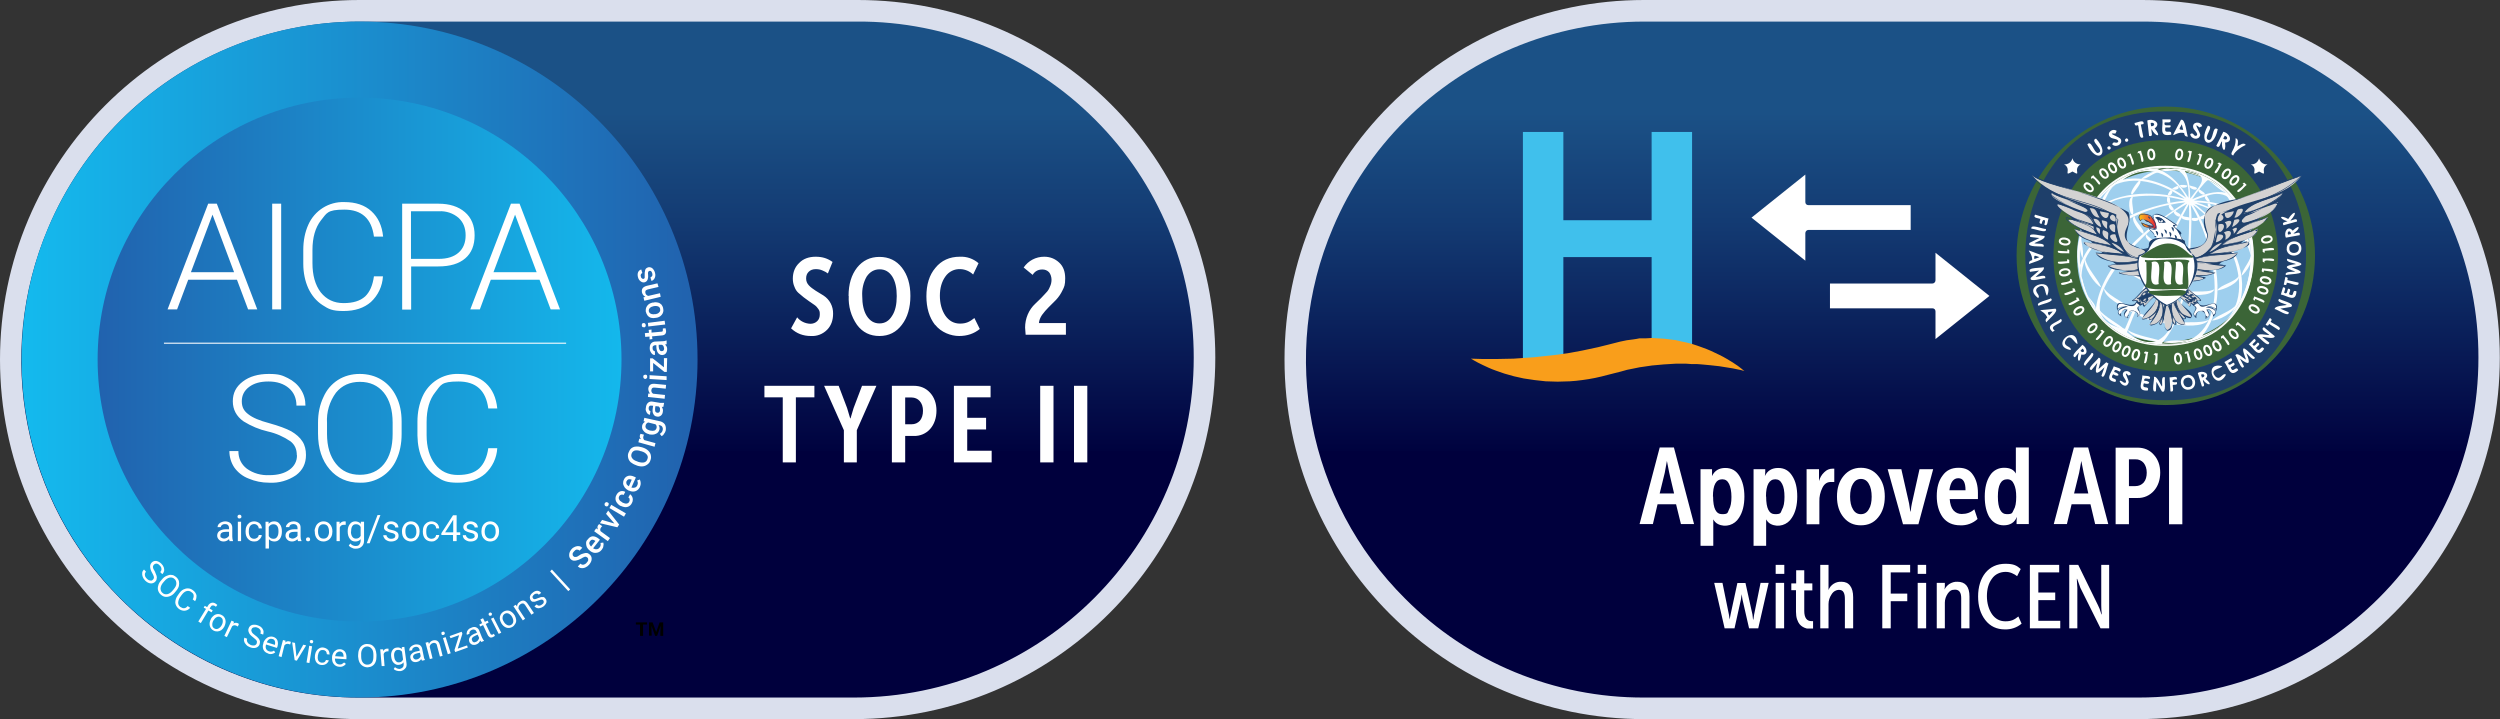 <?xml version="1.0" encoding="UTF-8"?>
<svg id="Layer_1" data-name="Layer 1" xmlns="http://www.w3.org/2000/svg" xmlns:xlink="http://www.w3.org/1999/xlink" version="1.1" viewBox="0 0 1390.6 400">
  <rect x="0" y="0" width="1390.6" height="400" fill="#333333" stroke="none"/>
  <defs>
    <style>
      .cls-1, .cls-2, .cls-3, .cls-4, .cls-5, .cls-6, .cls-7, .cls-8, .cls-9, .cls-10, .cls-11, .cls-12, .cls-13, .cls-14, .cls-15, .cls-16, .cls-17 {
        stroke-width: 0px;
      }

      .cls-1, .cls-7 {
        fill: #3b6537;
      }

      .cls-2 {
        fill: #dadfed;
      }

      .cls-3 {
        fill: url(#linear-gradient);
      }

      .cls-4 {
        fill: #9ecfee;
      }

      .cls-5 {
        fill: #fcfeff;
      }

      .cls-6 {
        fill: #000;
      }

      .cls-7 {
        fill-rule: evenodd;
      }

      .cls-8 {
        fill: #f99e1b;
      }

      .cls-9 {
        fill: #40c0ec;
      }

      .cls-10 {
        fill: #d3d2d2;
      }

      .cls-11 {
        fill: #fafbfa;
      }

      .cls-12 {
        fill: #1e3f6a;
      }

      .cls-13 {
        fill: url(#linear-gradient-4);
      }

      .cls-14 {
        fill: url(#linear-gradient-2);
      }

      .cls-15 {
        fill: url(#linear-gradient-3);
      }

      .cls-16 {
        fill: url(#linear-gradient-5);
      }

      .cls-17 {
        fill: #fff;
      }
    </style>
    <linearGradient id="linear-gradient" x1="338" y1="26.2" x2="338" y2="339.2" gradientTransform="translate(0 402) scale(1 -1)" gradientUnits="userSpaceOnUse">
      <stop offset=".3" stop-color="#00003d"/>
      <stop offset=".4" stop-color="#00003d"/>
      <stop offset=".4" stop-color="#00023f"/>
      <stop offset=".8" stop-color="#133a72"/>
      <stop offset="1" stop-color="#1b5186"/>
    </linearGradient>
    <linearGradient id="linear-gradient-2" x1="12" y1="202" x2="385.7" y2="202" gradientTransform="translate(0 402) scale(1 -1)" gradientUnits="userSpaceOnUse">
      <stop offset="0" stop-color="#14baee"/>
      <stop offset="1" stop-color="#2162ae"/>
    </linearGradient>
    <linearGradient id="linear-gradient-3" x1="54.3" y1="202" x2="345.7" y2="202" gradientTransform="translate(0 402) scale(1 -1)" gradientUnits="userSpaceOnUse">
      <stop offset="0" stop-color="#2162ae"/>
      <stop offset="1" stop-color="#14b8ec"/>
    </linearGradient>
    <linearGradient id="linear-gradient-4" x1="1052.6" y1="26.2" x2="1052.6" y2="339.2" gradientTransform="translate(0 402) scale(1 -1)" gradientUnits="userSpaceOnUse">
      <stop offset=".3" stop-color="#00003d"/>
      <stop offset=".4" stop-color="#00003d"/>
      <stop offset=".4" stop-color="#00023f"/>
      <stop offset=".8" stop-color="#133a72"/>
      <stop offset="1" stop-color="#1b5186"/>
    </linearGradient>
    <linearGradient id="linear-gradient-5" x1="-337.9" y1="1490.1" x2="-337.5" y2="1490.1" gradientTransform="translate(9602.3 -36979.9) scale(24.9)" gradientUnits="userSpaceOnUse">
      <stop offset="0" stop-color="#fcd813"/>
      <stop offset="1" stop-color="#ea2c35"/>
      <stop offset="1" stop-color="#ea2c35"/>
    </linearGradient>
  </defs>
  <path class="cls-3" d="M200,394c-107,0-194-87-194-194S93,6,200,6h277.1c106.4,0,192.9,86.5,192.9,192.9s-87.5,195.1-195.1,195.1H200Z"/>
  <path class="cls-2" d="M477.1,12c49.6-.2,97.2,19.5,132.2,54.7,35.1,35.1,54.8,82.7,54.7,132.3,0,104.4-84.6,189-189,189,0,0,0,0-.1,0H200c-49.9.2-97.8-19.6-133-55C12.7,279-3.2,197.3,26.8,126.8c19-45.1,54.9-81,100-100,23.2-9.8,48.1-14.8,73.2-14.8h277.1M477.1,0H200C89.5,0,0,89.5,0,200s89.5,200,200,200h274.9c111,0,201.1-90,201.1-201.1S587,0,477.1,0Z"/>
  <path class="cls-17" d="M440,182.7l3.4-6.2c1.8,2.2,4.5,3.5,7.4,3.6,1.4,0,2.8-.5,3.8-1.5,1-1,1.4-2.2,1.4-3.8s-.2-2-.8-2.9c-.6-.9-1.3-1.7-2.2-2.3l-2.9-2c-2.1-1.4-4.1-3-6-4.7-1-.9-1.7-2-2.2-3.4-.6-1.3-.9-2.9-.9-4.5,0-3.6,1.2-6.5,3.5-8.7,2.2-2.3,5.3-3.5,9.2-3.5s6.7,1,9.4,2.9l-2.6,6.4c-.8-.6-1.8-1.2-3.1-1.7-1.1-.5-2.4-.7-3.6-.7-1.7,0-3,.5-4,1.5s-1.4,2.2-1.4,3.7.5,2.7,1.5,3.8,2.3,2,3.8,3l4.4,2.7c3.4,2.2,5.4,6,5.3,10.1,0,3.5-1,6.5-3.2,8.8-2.4,2.5-5.7,3.8-9.1,3.6-4.4,0-8-1.4-11-4.2h0ZM472,164.6c0-6.5,1.6-11.7,4.7-15.7,3.2-4,7.3-6,12.5-6s9.4,2,12.5,6,4.7,9.2,4.7,15.7-1.6,12-4.7,16c-3.1,4.2-7.3,6.3-12.5,6.3s-9.4-2-12.5-6.2c-3.3-4.7-4.9-10.4-4.6-16.1h-.1ZM479.6,164.6c0,4.6.8,8.4,2.5,11.1,1.8,2.8,4.1,4.2,7.1,4.2s5.3-1.4,7-4.2c1.8-2.7,2.6-6.4,2.6-11s-.8-8.2-2.5-10.9c-1.7-2.6-4-4-7-4s-5.4,1.4-7.2,4c-1.9,3.3-2.7,7-2.5,10.8h0ZM520.1,180.7c-3.2-4.1-4.8-9.4-4.8-15.9s1.6-11.8,5-15.8c3.3-4.1,7.9-6.2,13.6-6.2,3.8-.2,7.5,1.1,10.4,3.6l-3,6.3c-1.9-1.8-4.4-2.9-7-3-3.4-.2-6.6,1.4-8.5,4.2-2,2.8-3,6.4-3,10.6s1,8,3,11c2.1,3,4.8,4.5,8.2,4.5s5.4-1,8-3.1l3,6.1c-3.2,2.6-7,3.9-11.5,3.9s-10-2-13.3-6.2h-.1ZM570.5,186.2l-.3-4c0-5,2-9.9,5.7-13.3l3.2-3.1,2.8-3c1-1,1.6-2,2.1-3.3.6-1.2.9-2.5.9-3.9s-.5-3.2-1.4-4.2c-1-1-2.2-1.5-3.7-1.5-2.4,0-4.2,1-5.4,3l-5-4.1c2.6-3.8,6.8-6,11.4-6,3.3,0,6,1.1,8.3,3.2,2.3,2.1,3.4,5,3.4,8.8s-.5,4.7-1.5,6.7c-.9,1.9-2.1,3.7-3.6,5.3l-4.2,4.2c-1.3,1.3-2.5,2.7-3.6,4.2-1,1.5-1.6,3-1.7,4.5h15v6.5h-22.4ZM435.4,257.2v-36.2h-10.2v-6.4h27.8v6.4h-10.3v36.2h-7.3ZM469.4,257.2v-17.9l-11-24.7h8.1l4.7,12.4,1.7,5.7h.2l1.7-5.7,4.7-12.4h8l-10.9,24.7v17.9h-7.2ZM496.1,257.2v-42.6h12.2c3.7,0,6.7,1.3,9,3.8,2.4,2.6,3.6,6,3.6,10s-1.2,7.6-3.5,10.2c-2.3,2.6-5.6,4-9.1,3.9h-4.8v14.7h-7.5.1ZM503.5,236h3.5c2,0,3.5-.7,4.7-2,1.1-1.4,1.7-3.2,1.7-5.5s-.6-4-1.8-5.4c-1.1-1.3-2.8-2-4.5-2h-3.6v14.9h0ZM530.6,257.2v-42.6h20.4v6.4h-13v11.4h10.5v6.5h-10.5v11.8h13.6v6.5h-21ZM578.6,257.2v-42.6h7.4v42.6h-7.4ZM597.4,257.2v-42.6h7.4v42.6h-7.4Z"/>
  <circle class="cls-14" cx="200" cy="200" r="188"/>
  <circle class="cls-15" cx="200" cy="200" r="145.7"/>
  <path class="cls-17" d="M131.7,155.6h-27l-6.2,16.5h-5.3l22.6-58.8h4.8l22.5,58.8h-5.1l-6.2-16.5h-.1ZM106.2,151.4h24l-12-32-12,32ZM156.4,172.1h-5v-58.8h5v58.8ZM213,153.8c-.3,5.4-2.7,10.5-6.7,14.2-3.8,3.3-8.8,5-15.2,5s-8.3-1.1-11.7-3.3-6-5.3-7.9-9.3c-1.8-4-2.8-8.6-2.8-13.7v-7.7c0-5.3,1-10,2.8-14,3.5-7.9,11.4-12.9,20-12.6,6.4,0,11.4,1.7,15.1,5.1,3.7,3.4,5.9,8,6.5,14.1h-5.1c-1.3-10-6.8-15-16.5-15s-9.7,2-13,6c-3.1,4-4.7,9.5-4.7,16.5v7.2c0,6.8,1.5,12.2,4.6,16.3,3.2,4,7.4,6,12.7,6s9.2-1.2,12-3.7c2.6-2.5,4.2-6.2,4.9-11.2h5ZM228.7,148.2v24h-5v-58.9h20.2c6.2,0,11.1,1.6,14.7,4.7s5.4,7.4,5.4,12.9-1.7,9.8-5.2,12.8-8.4,4.5-15,4.5h-15.2.1ZM228.7,144h15.2c5,0,8.6-1.2,11.2-3.5s3.9-5.5,3.9-9.6-1.3-7.3-3.9-9.7c-3-2.6-6.9-3.9-10.9-3.7h-15.6v26.5h0ZM300,155.6h-27l-6.1,16.5h-5.3l22.6-58.8h4.8l22.5,58.8h-5.2l-6.2-16.5h0ZM274.6,151.4h23.9l-12-32-12,32h.1ZM165.1,253.2c0-3.3-1.1-5.8-3.5-7.7-3.8-2.6-8.1-4.5-12.6-5.5-4.8-1.1-9.3-3-13.5-5.6-4-2.8-6-6.6-6-11.2s1.8-8.1,5.6-11c3.7-2.8,8.5-4.2,14.4-4.2s7.5.8,10.6,2.3c3,1.5,5.5,3.6,7.2,6.3,1.8,2.7,2.6,5.7,2.6,9h-5c0-4-1.4-7.3-4.2-9.7s-6.6-3.7-11.3-3.7-8.1,1-10.8,3-4.1,4.7-4.1,8,1.2,5.4,3.6,7.2c2.5,2,6.4,3.6,11.7,5,5.4,1.5,9.4,3,12.2,4.5,2.7,1.6,4.8,3.4,6.2,5.6,1.4,2.1,2,4.7,2,7.6,0,4.7-1.8,8.4-5.5,11.2-4.4,3-9.6,4.5-14.9,4.2-4.2,0-8-.8-11.5-2.3-3.2-1.2-6-3.4-8-6.2-1.8-2.7-2.7-5.9-2.7-9.1h5c0,4.1,1.6,7.4,4.7,9.8,3.6,2.6,8,3.8,12.5,3.6,4.7,0,8.4-1,11.2-3s4.2-4.8,4.2-8h0ZM223.4,241.4c0,5.4-1,10.2-2.9,14.3-3.5,8-11.6,13.1-20.3,12.8-7,0-12.6-2.5-16.8-7.4-4.3-5-6.5-11.6-6.5-20v-6c0-5.3,1-10,3-14.2,1.8-4.1,4.6-7.3,8-9.5,3.6-2.3,7.7-3.4,12.2-3.4s8.7,1.1,12.2,3.3,6.2,5.3,8.1,9.2c2,4,3,8.7,3,14v7h0ZM218.4,235.1c0-7.1-1.7-12.7-4.9-16.7-3.3-4-7.7-6-13.3-6s-10,2-13.3,6c-3.6,4.9-5.4,10.9-5,16.9v6.1c0,7,1.7,12.5,5,16.6s7.7,6.1,13.3,6.1,10.2-2,13.4-6,4.8-9.6,4.8-16.8v-6.3h0ZM276.6,249.3c-.3,5.4-2.7,10.5-6.7,14.2-3.8,3.3-8.9,5-15.2,5s-8.4-1.1-11.8-3.3c-3.4-2.2-6-5.3-7.8-9.3-1.9-4-2.8-8.5-2.9-13.7v-7.6c0-5.3,1-9.9,2.8-14,3.5-7.9,11.4-12.9,20-12.6,6.4,0,11.5,1.7,15.2,5.1,3.7,3.4,5.8,8.1,6.4,14.1h-5c-1.3-10-6.8-15-16.6-15s-9.7,2-12.9,6-4.8,9.5-4.8,16.6v7.2c0,6.7,1.6,12.2,4.7,16.2s7.3,6,12.7,6,9.2-1.2,11.9-3.7c2.6-2.5,4.3-6.2,5-11.2h5ZM127.7,301l-.3-1.1c-.8.8-1.9,1.3-3,1.3-1,0-2-.3-2.6-1-.6-.6-1-1.4-1-2.2,0-1.1.4-2,1.2-2.6.9-.6,2-1,3.6-1h1.8v-.8c0-.6-.2-1.1-.6-1.5-.3-.4-1-.6-1.7-.6s-1.2.2-1.6.5c-.5.4-.7.8-.7,1.2h-1.8c0-.5.2-1,.5-1.5.4-.5,1-1,1.6-1.2.6-.3,1.4-.5,2.1-.5,1.3,0,2.2.4,3,1,.6.6,1,1.4,1,2.5v5c0,1,.2,1.8.4,2.3v.2h-2,.1ZM124.7,299.6c.5,0,1-.2,1.6-.5.5-.3.9-.7,1.1-1.1v-2.2h-1.4c-2.3,0-3.4.6-3.4,2s.2,1,.6,1.3.9.5,1.5.5h0ZM132.1,287.4c0-.3.1-.6.3-.8.2-.2.5-.3.8-.3s.7.1.8.3c.2.2.3.5.3.8s0,.5-.3.7c-.2.2-.4.3-.8.3s-.6,0-.8-.3c-.2-.2-.3-.4-.3-.7ZM134.1,301h-1.8v-10.8h1.8v10.8ZM141.4,299.7c.6,0,1.2-.2,1.7-.6s.8-1,.8-1.5h1.7c0,.6-.2,1.2-.6,1.7s-.9,1-1.5,1.4-1.4.5-2.1.5c-1.5,0-2.6-.5-3.5-1.5s-1.3-2.3-1.3-4v-.3c0-1,.2-2,.6-2.8.4-.8,1-1.4,1.6-1.9.7-.4,1.6-.7,2.6-.7s2.2.4,3,1.1,1.2,1.7,1.3,2.8h-1.8c0-1.3-1.2-2.4-2.5-2.4-1,0-1.7.4-2.2,1s-.8,1.7-.8,3v.3c0,1.2.3,2.2.8,2.9.5.6,1.2,1,2.2,1ZM156.8,295.7c0,1.7-.4,3-1.1,4-.8,1-1.8,1.5-3,1.5s-2.4-.4-3.1-1.3v5.2h-1.9v-14.9h1.7v1.2c.8-1,1.9-1.4,3.2-1.4s2.3.5,3,1.5c.8,1,1.2,2.3,1.2,4v.2h0ZM154.9,295.5c0-1.2-.2-2.2-.7-2.9-.5-.7-1.2-1-2.2-1s-1.9.5-2.5,1.5v5.1c.6,1,1.4,1.5,2.6,1.5s1.5-.4,2-1c.6-.8.8-1.8.8-3.2h0ZM165.8,301c-.2-.2-.2-.6-.3-1.1-.8.8-1.9,1.3-3,1.3-1.1,0-2-.3-2.7-1-.6-.6-1-1.4-1-2.2,0-1.1.4-2,1.3-2.6.8-.6,2-1,3.6-1h1.8v-.8c0-.6-.2-1.1-.6-1.5-.4-.4-1-.6-1.7-.6s-1.2.2-1.7.5c-.4.4-.6.8-.6,1.2h-1.9c0-.5.2-1,.6-1.5.4-.5.9-1,1.5-1.2.7-.3,1.4-.5,2.2-.5,1.2,0,2.2.4,2.9,1s1,1.4,1,2.5v5c0,1,.2,1.8.5,2.3v.2h-2,.1ZM162.8,299.6c.5,0,1-.2,1.5-.5.6-.3,1-.7,1.2-1.1v-2.2h-1.5c-2.2,0-3.3.6-3.3,2s.1,1,.5,1.3,1,.5,1.5.5h.1ZM170.2,300c0-.3.1-.6.3-.8.2-.2.5-.3.9-.3s.6.1.8.3c.2.2.3.5.3.8s0,.6-.3.8-.5.3-.8.3-.7-.1-.9-.3-.3-.5-.3-.8ZM175,295.5c0-1,.3-2,.7-2.8.7-1.6,2.4-2.7,4.2-2.7,1.5,0,2.7.5,3.6,1.6.9,1,1.4,2.3,1.4,4h0c0,1.1-.2,2.1-.6,2.9s-1,1.5-1.8,2c-.7.4-1.6.7-2.5.7-1.5,0-2.7-.5-3.6-1.5-.9-1-1.3-2.4-1.3-4v-.2h0ZM176.9,295.7c0,1.2.3,2.2.8,2.9s1.3,1,2.3,1,1.6-.3,2.2-1c.6-.9.9-1.9.8-3,0-1.3-.3-2.2-.8-3-.6-.7-1.3-1-2.3-1s-1.6.3-2.2,1-.8,1.8-.8,3.1ZM192.3,291.9h-.9c-1.2,0-2,.4-2.4,1.5v7.6h-1.8v-10.8h1.7v1.3c.7-1,1.5-1.5,2.6-1.5s.7,0,.8.2v1.7h0ZM193.4,295.5c0-1.7.4-3,1.2-4,.7-1,1.8-1.5,3-1.5s2.4.5,3.1,1.4v-1.2h1.8v10.5c0,1.4-.4,2.5-1.3,3.3-.8.8-1.9,1.2-3.3,1.2s-1.5-.2-2.2-.5c-.8-.3-1.4-.8-1.7-1.3l.9-1.1c.8,1,1.8,1.4,2.9,1.4s1.6-.2,2-.7.8-1.3.8-2.2v-.9c-.7.9-1.7,1.3-3,1.3s-2.3-.5-3-1.5c-.8-1-1.2-2.4-1.2-4.2h0ZM195.2,295.7c0,1.2.3,2.2.8,2.9s1.2,1,2,1c1.2,0,2-.5,2.6-1.5v-5c-.5-1-1.4-1.5-2.5-1.5s-1.6.3-2.1,1-.7,1.8-.7,3.1h-.1ZM205.6,302.2h-1.6l6-15.7h1.6l-6,15.7ZM219.9,298.1c0-.5-.2-.9-.6-1.1-.3-.3-1-.5-2-.7-.9-.2-1.6-.5-2.1-.8-.6-.2-1-.6-1.3-1s-.3-.8-.3-1.3c0-.9.3-1.6,1-2.2.8-.7,1.8-1,3-1s2.1.4,2.9,1c.7.6,1.1,1.5,1.1,2.4h-1.8c0-.5-.2-1-.7-1.3-.4-.4-1-.6-1.6-.6s-1.2.2-1.5.5c-.4.3-.6.7-.6,1.1s.2.8.5,1c.4.3,1,.5,2,.7.9.2,1.6.4,2.2.7.5.3,1,.6,1.2,1,.3.4.4,1,.4,1.5,0,1-.3,1.7-1.1,2.3-.8.6-1.8.9-3,.9s-1.6-.2-2.3-.5c-.6-.3-1.2-.7-1.5-1.3-.4-.5-.6-1-.6-1.7h1.8c0,.6.3,1,.8,1.4.4.4,1,.6,1.8.6.6,0,1.2-.1,1.7-.4.4-.3.6-.7.6-1.2h0ZM223.6,295.5c0-1,.2-2,.7-2.8.7-1.6,2.4-2.7,4.2-2.7,1.5,0,2.7.5,3.6,1.6.9,1,1.3,2.3,1.3,4h0c0,1.1-.2,2.1-.6,2.9s-1,1.5-1.7,2c-.7.4-1.6.7-2.6.7s-2.6-.5-3.5-1.5c-1-1-1.4-2.4-1.4-4v-.2ZM225.5,295.7c0,1.2.3,2.2.8,2.9s1.3,1,2.2,1,1.7-.3,2.3-1c.6-.9.9-1.9.8-3,0-1.3-.3-2.2-.9-3-.5-.7-1.3-1-2.2-1s-1.6.3-2.2,1-.8,1.8-.8,3.1h0ZM240,299.7c.7,0,1.3-.2,1.8-.6s.7-1,.8-1.5h1.7c0,.6-.3,1.2-.6,1.7s-1,1-1.6,1.4-1.3.5-2,.5c-1.5,0-2.7-.5-3.6-1.5s-1.3-2.3-1.3-4v-.3c0-1,.2-2,.6-2.8.4-.8,1-1.4,1.7-1.9.7-.4,1.5-.7,2.5-.7s2.2.4,3,1.1,1.2,1.7,1.3,2.8h-1.7c0-1.4-1.2-2.5-2.6-2.4,0,0,0,0,0,0-1,0-1.6.4-2.1,1s-.8,1.7-.8,3v.3c0,1.2.2,2.2.7,2.9.6.6,1.3,1,2.2,1h0ZM254,296.1h2v1.5h-2v3.4h-2v-3.4h-6.5v-1l6.5-10h2v9.5ZM247.6,296.1h4.5v-7l-.2.3-4.3,6.7ZM264,298.1c0-.5-.1-.9-.5-1.1-.4-.3-1-.5-2-.7-.9-.2-1.6-.5-2.2-.8-.5-.2-1-.6-1.2-1s-.4-.8-.4-1.3c0-.9.4-1.6,1.1-2.2.8-.7,1.7-1,2.9-1s2.2.4,3,1c.7.6,1.1,1.5,1.1,2.4h-1.8c0-.5-.3-1-.7-1.3-.4-.4-1-.6-1.6-.6s-1.2.2-1.6.5c-.3.3-.5.7-.5,1.1s.1.8.5,1c.3.3,1,.5,1.9.7,1,.2,1.7.4,2.2.7.6.3,1,.6,1.3,1s.4,1,.4,1.5c0,1-.4,1.7-1.1,2.3-.8.6-1.8.9-3,.9s-1.7-.2-2.3-.5c-.7-.3-1.2-.7-1.6-1.3-.3-.5-.5-1-.5-1.7h1.8c0,.6.3,1,.8,1.4.4.4,1,.6,1.8.6.6,0,1.1-.1,1.6-.4.5-.3.7-.7.7-1.2h0ZM267.8,295.5c0-1,.2-2,.6-2.8.8-1.7,2.5-2.7,4.3-2.7,1.4,0,2.6.5,3.5,1.6,1,1,1.4,2.3,1.4,4h0c0,1.1-.2,2.1-.6,2.9s-1,1.5-1.7,2c-.8.4-1.6.7-2.6.7-1.5,0-2.6-.5-3.5-1.5-1-1-1.4-2.4-1.4-4v-.2h0ZM269.6,295.7c0,1.2.3,2.2.9,2.9s1.3,1,2.2,1,1.7-.3,2.2-1c.6-.9.9-1.9.8-3,0-1.3-.2-2.2-.8-3-.6-.7-1.3-1-2.2-1s-1.7.3-2.2,1-.9,1.8-.9,3.1ZM84.6,318.6c-.6-1-1-2.1-1.1-3.3,0-.9.2-1.6.8-2.3.6-.7,1.6-1.1,2.6-1,1,.2,2,.7,2.9,1.6.6.6,1,1.2,1.3,2,.2.7.3,1.3.2,2-.2.7-.5,1.3-1,1.8l-1.2-1.2c.5-.5.8-1.1.7-1.8,0-.7-.4-1.4-1-1.9-.4-.5-1-.9-1.7-1-.6,0-1.1.2-1.6.7-.3.4-.5.8-.4,1.4,0,.5.4,1.3,1,2.2l1,2.5c.2.6.2,1.2,0,1.8,0,.5-.3,1-.8,1.5-.7.7-1.6,1-2.6.9-1-.1-2-.6-3-1.6-.6-.6-1-1.3-1.3-2-.3-.7-.4-1.5-.3-2.2,0-.7.4-1.3,1-1.9l1.1,1.2c-.5.6-.7,1.2-.6,1.9,0,.7.5,1.4,1.1,2,.7.7,1.3,1,1.9,1,.6.2,1,0,1.5-.5.4-.4.6-1,.5-1.5s-.4-1.3-1-2.3h0ZM97.3,329.5c-.8,1-1.6,1.6-2.5,2s-1.9.6-2.8.5-1.7-.5-2.5-1.2c-.7-.6-1.2-1.3-1.5-2.2-.3-.9-.3-1.8,0-2.8.2-1,.7-1.9,1.5-2.8l.6-.7c.8-1,1.6-1.6,2.6-2s1.8-.7,2.7-.5c1,0,1.7.5,2.5,1.1.8.7,1.3,1.4,1.6,2.3.2.9.2,1.8,0,2.8-.3,1-.9,2-1.7,2.9l-.5.6h0ZM96.6,327.8c1-1.2,1.5-2.2,1.5-3.2,0-1-.3-2-1.1-2.6-.7-.7-1.7-.9-2.7-.7-1,.2-2,.9-2.9,2l-.6.7c-.8.9-1.4,2-1.5,3.2,0,1,.3,2,1.1,2.6.7.7,1.7.9,2.7.7,1-.2,2-.9,2.9-2l.6-.7h0ZM105.8,338.1c-.9,1-1.9,1.5-3,1.6-1,.1-2.2-.2-3.3-1-1.2-1-1.8-2-2-3.4,0-1.4.4-2.9,1.5-4.3l.7-1c.7-1,1.5-1.7,2.3-2.1s1.8-.7,2.7-.6c.9,0,1.8.4,2.6,1,1,.7,1.7,1.7,2,2.8,0,1,0,2.2-.8,3.3l-1.3-1c.5-.9.6-1.7.5-2.3,0-.7-.5-1.2-1.2-1.7-.8-.7-1.8-.9-2.8-.6-1,.3-1.8,1-2.7,2.2l-.7,1c-.7.9-1.1,2-1.2,3.2,0,1,.4,1.8,1.2,2.4.8.5,1.5.8,2.1.7.7,0,1.3-.4,2-1.2,0,0,1.4,1,1.4,1ZM110.3,345.7l4.3-7-1.3-.7.6-1,1.3.7.5-.8c.5-.9,1.2-1.4,2-1.6.8-.2,1.6,0,2.3.5l.9.7-.8,1-.7-.5c-.4-.2-.9-.3-1.3-.2-.4,0-.7.4-1,.9l-.5.8,1.7,1-.6,1.1-1.8-1-4.2,7-1.4-.9ZM117.3,344.3c.4-.8,1-1.4,1.6-1.9,1.3-1,3-1.1,4.4-.3,1.1.5,1.8,1.5,2.1,2.7.3,1.1,0,2.4-.6,3.7-.5.9-1,1.5-1.7,2-1.3.9-3,1-4.4.2-1-.5-1.7-1.5-2-2.6-.3-1.3,0-2.6.6-3.7h0ZM118.6,345.3c-.4.8-.6,1.6-.5,2.5,0,.8.5,1.4,1.2,1.8s1.5.4,2.2,0,1.4-1,1.9-2c.4-.8.6-1.6.5-2.5,0-.8-.5-1.4-1.2-1.8s-1.4-.4-2.2,0-1.3,1-1.9,2ZM132.3,348.5l-.7-.4c-1-.5-1.8-.4-2.5.3l-2.9,6-1.4-.7,4-8.5,1.4.7-.4,1c.8-.6,1.7-.6,2.6-.2l.5.4-.6,1.4h0ZM140.8,354.5c-1.2-.9-2-1.7-2.3-2.5-.4-.8-.5-1.6-.2-2.4.3-1,1-1.7,2-2,1-.2,2-.2,3.3.3.8.3,1.5.7,2,1.3.5.5.8,1.2,1,1.8,0,.7,0,1.4-.2,2l-1.6-.6c.3-.7.3-1.3,0-2-.4-.6-1-1.1-1.7-1.3-.6-.3-1.3-.3-2-.1-.6.1-1,.5-1.2,1.1-.2.5-.1,1,.2,1.5.2.5.8,1,1.7,1.7.9.6,1.5,1.2,2,1.8.4.5.7,1,.8,1.6,0,.6,0,1.1-.2,1.7-.3.9-1.1,1.6-2,1.9-1.1.3-2.3.2-3.4-.3-.8-.3-1.5-.7-2-1.3-.6-.6-1-1.2-1.2-2-.2-.6-.1-1.3.1-2l1.6.6c-.3.7-.2,1.4.2,2,.3.6,1,1.1,1.8,1.5.9.3,1.6.3,2.1.2.6-.2,1-.6,1.2-1.1.2-.6.2-1.1-.1-1.6s-1-1-1.9-1.8h0ZM149.2,363.5c-1.1-.3-2.1-1-2.6-2-.5-1.1-.6-2.3-.1-3.6v-.3c.3-1,.8-1.6,1.3-2.2.6-.6,1.2-1,2-1.2.7-.2,1.4-.2,2.1,0,1.2.4,2,1,2.4,2s.4,2.2,0,3.6l-.3.6-6-1.9c-.3,1-.3,1.7,0,2.4s1,1.2,1.7,1.4c.5.2,1,.2,1.5.1.4,0,.8-.3,1.2-.5l.7,1c-1.1.9-2.6,1.2-3.9.7h0ZM151.5,355.5c-.6-.3-1.2-.2-1.8.1-.5.3-1,.9-1.3,1.7l4.5,1.4h0c.2-.7.2-1.5,0-2.1-.2-.6-.8-1.1-1.4-1.2h0ZM161.4,358.5c-.3-.1-.5-.2-.8-.3-1-.2-1.8,0-2.4.8l-1.6,6.5-1.6-.5,2.4-9,1.5.4-.3,1c.8-.7,1.6-.9,2.5-.6.3,0,.5.1.7.3l-.4,1.4h0ZM165,365.2l3.7-6.6,1.6.4-5.2,8.5-1.2-.3-1.4-9.9,1.6.3.8,7.6h0ZM172,368.8l-1.5-.3,1.5-9.3,1.6.3-1.5,9.3h-.1ZM172.3,356.8c0-.3.2-.5.4-.7.2-.1.4-.2.7-.1.3,0,.6.2.7.4s.2.4.1.7l-.3.6c-.2.1-.5.2-.8.1-.3,0-.5-.2-.6-.4-.2-.2-.2-.4-.2-.7h0ZM179,368.6c.5,0,1,0,1.5-.3.4-.3.7-.7.8-1.2l1.6.2c-.1.5-.4,1-.8,1.4-.4.5-.9.8-1.5,1s-1.2.3-1.8.2c-1.2,0-2.2-.7-2.9-1.6-.6-1-.9-2.2-.7-3.7v-.2c.2-1,.4-1.7.9-2.4.8-1.3,2.4-2.1,3.9-1.8,1,.2,1.8.6,2.5,1.3.6.7.8,1.6.8,2.6l-1.5-.2c0-.6-.2-1.1-.5-1.6-.4-.4-.9-.7-1.5-.7-.8-.1-1.5,0-2,.6s-.8,1.3-1,2.4v.3c-.2,1.1,0,2,.3,2.6.4.6,1,1,1.8,1.1h0ZM188.7,370.9c-1.3-.1-2.3-.6-3-1.5-.8-.9-1-2-1-3.4v-.3c0-1,.3-1.8.7-2.5s1-1.2,1.6-1.6c.7-.4,1.4-.5,2.2-.5,1.2.1,2,.6,2.7,1.4.6.9.9,2,.8,3.5v.7l-6.4-.4c0,1,.2,1.7.6,2.3s1.2,1,2,1,1,0,1.4-.3l1.1-.8,1,.8c-.9,1.2-2.3,1.8-3.7,1.6h0ZM189.1,362.4c-.7,0-1.2.2-1.7.6-.5.5-.8,1.1-1,2l4.7.3v-.2c0-.7-.1-1.3-.5-1.9-.4-.5-.9-.8-1.5-.8ZM209.4,365c0,1.2-.1,2.3-.5,3.2-.4,1-1,1.7-1.8,2.2-.7.5-1.6.7-2.6.8-1.9,0-3.6-1-4.5-2.7-.5-1-.7-2-.8-3.2v-.9c0-1.2.2-2.3.6-3.2.4-1,1-1.7,1.7-2.2.8-.5,1.6-.8,2.6-.8s2,.2,2.7.6c.8.5,1.4,1.2,1.9,2.1.4,1,.6,2,.7,3.2v.8h0ZM207.7,364.2c0-1.5-.3-2.7-1-3.4-.6-.8-1.5-1.2-2.5-1.2-1,0-1.9.5-2.5,1.3-.6.8-.9,2-.8,3.3v1c0,1.4.3,2.6,1,3.4.6.7,1.5,1.2,2.5,1.1,1,0,1.9-.4,2.5-1.2.6-.8.8-2,.8-3.4v-1h0ZM216.2,362.3h-.8c-1,.1-1.7.6-2,1.5l.5,6.7h-1.6c0,.1-.8-9.3-.8-9.3h1.6v1c.6-.9,1.3-1.4,2.2-1.4h.8v1.5h0ZM217.6,365.4c-.2-1.4,0-2.6.6-3.6s1.4-1.5,2.5-1.6c1.1-.2,2,.1,2.8.8v-1l1.4-.2,1.2,9c.2,1.3,0,2.3-.7,3-.7.8-1.6,1.4-2.7,1.5-.7,0-1.4,0-2-.2-.7-.2-1.3-.5-1.7-1l.7-1c.8.7,1.7,1,2.7,1,.7-.2,1.3-.5,1.7-1s.5-1.1.4-2v-.7c-.6.8-1.5,1.3-2.6,1.4-1,.2-2-.2-2.8-1-.8-.7-1.3-1.9-1.5-3.4h0ZM219.3,365.4c.1,1,.4,1.8,1,2.4s1,.7,1.9.6c1-.1,1.6-.7,2-1.6l-.6-4.3c-.5-.7-1.4-1.1-2.3-1-.8,0-1.4.4-1.7,1.1-.4.7-.5,1.6-.3,2.8h0ZM234.8,367.5c-.2-.1-.3-.4-.5-.9-.6.9-1.4,1.4-2.4,1.6-.9.2-1.7.1-2.4-.3-.6-.4-1-1-1.2-1.8-.2-1,0-1.8.7-2.4.6-.7,1.6-1.2,2.9-1.4l1.5-.3v-.7c-.2-.6-.5-1-.9-1.3-.4-.2-.9-.3-1.5-.2-.6.1-1,.4-1.3.7-.4.4-.5.8-.4,1.2l-1.6.3c-.1-.5,0-1,.2-1.5.3-.4.6-.9,1.1-1.2.6-.4,1.1-.6,1.8-.8,1-.2,2,0,2.7.3.7.5,1.2,1.2,1.3,2l.9,4.3c.1.9.4,1.5.7,2h0c0,.1-1.7.4-1.7.4h.1ZM231.9,366.8c1-.2,1.8-.9,2.1-1.8l-.4-1.9-1.2.2c-2,.4-2.8,1.2-2.6,2.3.1.5.4.8.7,1,.4.3.9.3,1.4.2h0ZM238.2,357.1l.4,1.1c.4-1,1.2-1.7,2.3-2,2-.4,3.2.4,3.8,2.6l1.5,6-1.5.4-1.6-6c-.1-.7-.4-1.2-.8-1.4-.4-.2-.9-.3-1.5-.1-.5.1-.9.4-1.2.7-.3.4-.5.8-.6,1.3l1.6,6.5-1.5.4-2.4-9.1,1.5-.4ZM245.6,352.6c-.1-.3-.1-.5,0-.8,0-.2.3-.3.6-.4s.5,0,.8,0l.4.6v.7l-.7.5h-.7c-.2-.1-.4-.3-.5-.6h0ZM250.6,363.4l-1.5.5-2.7-9,1.5-.5,2.8,9h-.1ZM254.6,360.8l5.2-1.8.4,1.2-7,2.5-.4-1.1,2.6-8.3-4.8,1.7-.5-1.2,6.7-2.4.4,1.1-2.6,8.3h0ZM267.7,357.1l-.6-.8c-.4,1-1,1.7-2,2.1-.8.4-1.6.4-2.4.2-.7-.3-1.3-.8-1.6-1.5-.4-1-.3-1.8.2-2.6.4-.8,1.3-1.4,2.6-2l1.4-.5-.3-.7c-.2-.5-.5-.9-1-1-.4-.2-1-.2-1.5,0-.6.3-1,.6-1.2,1s-.3.8-.1,1.2l-1.5.6c-.2-.4-.2-1,0-1.4,0-.6.4-1,.8-1.5s1-.8,1.6-1c1-.5,1.9-.6,2.6-.3.8.3,1.5.9,1.8,1.7l1.6,4c.4.8.7,1.4,1.1,1.7v.2l-1.5.6h0ZM264.7,357.1c.5-.3,1-.6,1.2-1,.4-.4.5-.8.6-1.3l-.8-1.8-1.1.5c-1.9.8-2.5,1.7-2,2.7.1.5.4.8.8,1s.9,0,1.4-.2h-.1ZM268.7,343.9l1,2,1.5-.7.6,1.1-1.6.8,2.5,5.2c.1.4.3.6.5.7h.9l.6-.5.6,1.2-1,.6c-.7.4-1.3.4-1.8.2-.5-.3-1-.8-1.3-1.5l-2.5-5.3-1.6.8-.5-1.1,1.6-.8-1-2,1.4-.7h0ZM271.9,342c-.2-.2-.2-.4-.1-.6s.2-.4.5-.6c.3-.1.5-.2.7,0,.3,0,.4.2.6.4v.7c0,.2-.2.4-.5.6h-.7c-.2,0-.4-.2-.5-.4h0ZM278.9,351.9l-1.5.7-4.3-8.4,1.4-.7,4.3,8.4h.1ZM278.8,346.5c-.5-.8-.7-1.6-.8-2.4-.1-1.6.7-3.1,2.1-3.9,1-.6,2.3-.8,3.4-.4,1,.4,2,1.2,2.8,2.5h0c.5.9.7,1.7.8,2.5s-.1,1.6-.5,2.2c-.4.7-.9,1.3-1.6,1.7-1,.6-2.3.8-3.4.4-1.1-.4-2-1.2-2.8-2.5h0ZM280.3,345.9c.4.8,1.1,1.4,1.9,1.8.7.3,1.4.3,2.1-.1s1.1-1,1.2-1.8-.1-1.7-.7-2.7c-.4-.8-1.1-1.4-1.9-1.8-.7-.3-1.4-.3-2.1.1s-1.1,1-1.2,1.8c-.2.8,0,1.7.7,2.7ZM286.9,336.4l.7,1c0-1.2.6-2.1,1.6-2.7,1.6-1.1,3-.8,4.3,1.1l3.5,5.2-1.4.9-3.4-5.2c-.4-.6-.8-1-1.2-1-.4-.1-1,0-1.5.4-.4.2-.7.6-.9,1-.2.5-.2,1-.2,1.5l3.7,5.6-1.3.9-5.2-7.9,1.3-.8ZM302.3,334c-.3-.3-.6-.5-1-.5s-1,.2-1.8.5l-2,.7h-1.3c-.4-.1-.8-.4-1-.8-.4-.7-.6-1.4-.4-2.2.2-.8.8-1.5,1.6-2.1.7-.6,1.6-1,2.5-1,1,.1,1.6.5,2.1,1.2l-1.3,1c-.3-.4-.6-.6-1.1-.6s-1,.1-1.4.4c-.5.4-.8.8-1,1.2,0,.4,0,.7.3,1,.2.4.5.5.9.5s.9-.2,1.6-.5l2-.7h1.4c.4.2.8.5,1,.9.6.7.7,1.4.5,2.2-.3.8-.8,1.5-1.7,2.2-.6.4-1.2.7-1.8.8-.6.2-1.2.2-1.8,0-.5-.2-1-.5-1.3-1l1.3-1c.3.5.8.7,1.3.7s1-.2,1.5-.6c.5-.3.9-.7,1-1.1.1-.5.1-.8-.2-1.2h0ZM317.1,327.9l-1,.9-10.1-11,1-1,10.1,11h0ZM326.6,310.1c-.4-.4-.8-.5-1.3-.4-.7.2-1.4.6-2,1-1,.5-1.8.9-2.5,1-1.3.4-2.4.2-3.2-.5-.7-.6-1.1-1.6-1-2.6,0-1.1.5-2.1,1.3-3.1.6-.7,1.3-1.1,2-1.4s1.4-.4,2.1-.3c.7,0,1.3.4,1.9.9l-1.5,1.6c-.4-.4-.9-.6-1.5-.6-.6,0-1.1.4-1.6,1-.5.5-.8,1-.8,1.5s.1,1,.6,1.3c.3.3.7.4,1.2.3.6,0,1.3-.4,2.1-1s1.7-.8,2.4-1c.6-.2,1.2-.3,1.8-.2.5.2,1,.4,1.5.9.7.6,1.1,1.6,1,2.5,0,1-.5,2-1.4,3.1-.6.7-1.3,1.2-2,1.5-.8.4-1.6.5-2.3.4-.7,0-1.4-.4-2-.9l1.5-1.6c.4.5,1.1.7,1.7.6.7-.2,1.4-.6,1.8-1.2.5-.5.8-1,.8-1.5s-.1-1-.5-1.3h-.1ZM334.7,305.8c-.8,1-1.8,1.6-3,1.7-1.2.2-2.3-.2-3.4-1l-.2-.2c-.7-.5-1.3-1.2-1.7-2-.3-.8-.4-1.5-.4-2.3s.4-1.5,1-2c.7-1,1.6-1.6,2.7-1.7,1,0,2.2.4,3.4,1.4l.6.5-3.8,4.8c.7.4,1.3.6,2,.5.6,0,1.1-.3,1.6-.9.6-.7.8-1.6.5-2.6l1.6-.2c.2.7.2,1.3,0,2,0,.7-.4,1.3-.9,2h0ZM328.2,301c-.3.4-.5,1-.4,1.4s.4,1.1,1,1.6l2.4-3.1h0c-.7-.5-1.2-.7-1.7-.7s-.9.3-1.3.8h0ZM335,292.6c-.2.2-.4.5-.6.7-.6.8-.7,1.5-.3,2.2l5.2,3.8-1.2,1.7-7.6-5.5,1.1-1.6,1,.6c-.4-1-.4-1.7.2-2.5l.5-.5,1.6,1.1h0ZM341.7,291.1l-4.6-5.3,1.2-1.8,6.1,7.8-1,1.5-9.7-2.3,1.2-1.8,6.8,2h0ZM336.8,281.5c-.3-.1-.4-.4-.5-.7-.1-.2,0-.5.1-.9.2-.3.5-.5.8-.6.3,0,.6,0,.8.2.3.1.5.3.6.6,0,.3,0,.6-.2,1-.2.3-.4.5-.7.6-.3,0-.7,0-.9-.2h0ZM348.2,285.5l-1.1,1.9-8.1-4.8,1-1.8,8.2,4.8h0ZM350,279c.3-.4.3-.9.2-1.3,0-.5-.3-.8-.7-1l1-1.8c.4.3.8.7,1.1,1.3.3.5.4,1.1.4,1.8s-.2,1.2-.5,1.8c-.5,1.1-1.4,1.9-2.6,2.2-1,.3-2.3,0-3.6-.6h-.2c-1.1-.6-2-1.6-2.5-2.7-.4-1.1-.3-2.4.3-3.4.5-1,1.2-1.6,2.1-2,1-.3,1.9-.2,2.8.3l-.9,1.7c-.5-.2-1-.3-1.4-.1-.5.1-.9.4-1.1.9-.3.6-.3,1.2,0,1.7.2.6.8,1.1,1.7,1.6l.2.2c1,.4,1.7.6,2.3.5s1.1-.4,1.4-1h0ZM356,270.8c-.6,1.2-1.4,2-2.5,2.4s-2.3.3-3.6-.3h-.2c-.9-.5-1.6-1-2.1-1.6-.5-.7-.8-1.4-1-2.1,0-.8,0-1.6.4-2.3.4-1.1,1.3-1.9,2.4-2.2,1-.3,2.2-.1,3.5.5l.8.4-2.5,5.6c.7.2,1.4.2,2,0s1-.6,1.3-1.3c.4-.8.4-1.7-.1-2.6l1.5-.6c.6,1.3.7,2.7.1,4h0ZM348.5,267.6c-.2.6-.2,1,0,1.6.2.5.7.9,1.3,1.3l1.6-3.7h-.1c-.7-.3-1.2-.3-1.7-.2-.5.2-.8.5-1,1h0ZM357.7,249c1.2.4,2.2,1,2.9,1.7.7.7,1.2,1.5,1.4,2.4.2,1,.2,2-.2,2.9-.3,1-.8,1.7-1.6,2.3s-1.6,1-2.6,1.1-2,0-3.2-.4l-.7-.3c-1.2-.4-2.1-1-2.9-1.6-.7-.7-1.2-1.5-1.4-2.5-.2-1-.2-1.9.2-2.8s.8-1.8,1.5-2.4c.8-.6,1.7-1,2.7-1,1-.1,2,0,3.3.4l.6.2h0ZM356.4,251c-1-.5-2.2-.6-3.3-.4-.9.3-1.5.9-1.8,1.8-.3.9-.2,1.7.3,2.4.5.8,1.4,1.4,2.7,1.8l.7.3c1.3.4,2.4.5,3.3.3,1-.3,1.5-.9,1.8-1.8.4-1,.3-1.7-.3-2.5-.7-.9-1.7-1.5-2.8-1.8l-.6-.2h0ZM358.2,241.8l-.3.8c-.3,1,0,1.7.5,2.2l6.2,1.7-.5,2-9-2.5.5-2,1,.3c-.7-.7-.9-1.5-.6-2.4l.3-.6,2,.5h-.1ZM361,241.5c-1.3-.3-2.4-.9-3-1.8-.8-.8-1-1.8-.8-3,.2-.9.8-1.7,1.7-2.1l-.9-.3.4-1.9,9,2c1.1.3,2,1,2.5,1.8.5,1,.6,2,.4,3.3-.2.7-.5,1.3-1,1.9-.3.6-.8,1-1.3,1.2l-1-1.3c.8-.4,1.4-1.1,1.6-2,.2-.7.1-1.3-.2-1.8-.2-.5-.7-.8-1.5-1h-.6c.5.6.7,1.5.5,2.5-.3,1-.9,1.9-2,2.3-1,.5-2.2.6-3.7.3h-.1ZM361.7,239.5c1,.2,1.7.2,2.3,0s1-.8,1.2-1.4c.2-.8,0-1.6-.6-2.1l-4-1c-.8.2-1.4.9-1.5,1.7-.2.6,0,1.2.4,1.7.5.5,1.2.9,2.2,1.1ZM369,226.3h-.9c.6.9.8,1.8.6,2.7-.1,1-.5,1.7-1.1,2.2-.7.5-1.4.7-2.2.5-1-.1-1.6-.6-2-1.5-.5-.8-.5-1.9-.3-3.2l.2-1.3h-.6c-.5-.2-.9-.1-1.2,0-.4.2-.6.6-.7,1.1,0,.5,0,1,.2,1.3s.4.5.8.6l-.3,2c-.5,0-1-.3-1.4-.7s-.6-1-.8-1.5-.2-1.3,0-2c.1-1.1.6-2,1.2-2.5.7-.6,1.6-.8,2.5-.6l4.2.7h2.2l-.4,2.1h0ZM367.1,228.3v-1.2c-.1-.4-.4-.7-.7-1l-1.8-.2-.2,1.1c-.1.8,0,1.4.1,1.8s.6.7,1,.8c.5,0,.8,0,1.1-.2.3-.3.5-.6.5-1h0ZM360.6,218.9h1c-.7-.8-1-1.7-1-2.8.3-2,1.5-2.8,3.7-2.6l6.2.6-.2,2.1-6-.6c-.6-.1-1.1,0-1.4.2s-.5.6-.6,1.2c-.1.8.3,1.6,1,2l6.6.7-.2,2.1-9.3-1,.2-2h0ZM358.9,210.8c-.4,0-.6-.2-.8-.4-.2-.2-.3-.5-.3-.9s.1-.7.4-.9l.8-.2c.3,0,.6.1.8.3.2.3.2.6.2,1s-.1.6-.4.8c-.2.2-.5.3-.8.3h0ZM370.8,209.2v2.2c-.1,0-9.5-.6-9.5-.6v-2.1c.1,0,9.5.6,9.5.6h0ZM369.3,204.2v-5h1.8l-.2,7.7h-1.3l-6.3-5v4.7h-1.7v-7.3h1.4l6.3,5h0ZM370.9,191.4l-1,.3c.8.6,1.2,1.4,1.2,2.4s-.2,1.7-.7,2.4-1.2.9-2,1c-1,0-1.7-.4-2.3-1.1-.6-.7-.9-1.8-1-3.2v-1.2h-.6c-.5,0-.9.2-1.2.5s-.4.7-.3,1.3c0,.5.1.8.4,1.1.2.3.5.5.9.5v2c-.4.1-1,0-1.4-.4-.4-.3-.8-.8-1-1.3-.4-.6-.5-1.3-.5-2,0-1,.2-2,.7-2.6.6-.7,1.4-1.1,2.3-1.1l4.2-.2c.7,0,1.4-.1,2-.4h.2v2.1h0ZM369.4,193.8l-.3-1.2c-.2-.4-.5-.6-.9-.8h-1.8v1.2c.1.8.3,1.4.6,1.8.3.4.7.6,1.2.5.4,0,.7-.1.9-.4s.3-.6.3-1h0ZM358.7,185.3l2.3-.2-.2-1.6,1.6-.2v1.7c.1,0,5.4-.5,5.4-.5.3,0,.6,0,.7-.2.2-.2.2-.5.2-.8v-.8c-.1,0,1.5-.1,1.5-.1l.3,1.4c.1,1.6-.7,2.5-2.5,2.6l-5.3.5.2,1.5-1.6.2v-1.6c-.1,0-2.4.2-2.4.2l-.2-2h0ZM358.2,182c-.3.1-.6,0-.8-.1-.3-.2-.4-.5-.4-.9s0-.7.2-1c.2-.1.4-.3.7-.3s.6,0,.9.2l.4.8c0,.3,0,.7-.2,1-.2.3-.5.4-.8.4h0ZM369.7,178.4l.3,2.1-9.4,1.1-.2-2,9.3-1.2h0ZM364.7,176.8c-.9.2-1.7.2-2.5,0-.8-.2-1.5-.7-2-1.3-.4-.6-.8-1.3-1-2.2-.1-1.2.1-2.3.8-3.2.7-1,1.7-1.5,3-1.8h.5c.9-.3,1.7-.2,2.5,0s1.4.6,2,1.2c.4.6.8,1.3.9,2.2.3,1.2,0,2.4-.8,3.4-.8,1-2,1.6-3.3,1.7h-.1ZM364.6,174.8c.9-.2,1.6-.5,2-1,.6-.5.7-1.1.6-1.8,0-.6-.4-1.2-1-1.5-.7-.3-1.5-.4-2.6-.2-1,.2-1.6.5-2.1,1-.5.5-.7,1.1-.6,1.8.1.6.5,1.1,1.1,1.4.6.3,1.5.4,2.5.2h.1ZM358,165.4l1-.3c-1-.5-1.6-1.3-1.9-2.4-.4-2,.5-3.1,2.6-3.7l6-1.4.6,2-6,1.4c-.5.2-1,.4-1.2.7s-.2.8-.1,1.3c.2.8.8,1.4,1.6,1.6l6.5-1.5.4,2-9.1,2.2-.5-2h.1ZM361.2,150.7c-.3,0-.6.4-.7.7-.1.3-.1.8,0,1.6s0,1.3-.1,1.9c-.2,1.1-.8,1.8-1.7,2.1-.8.2-1.5.1-2.2-.4-.8-.5-1.4-1.4-1.6-2.3-.3-1-.3-2,0-2.8s1-1.4,1.8-1.6l.6,2c-.4.1-.6.3-.8.7-.2.4-.2.8,0,1.3,0,.4.3.8.6,1,.3.2.6.3,1,.2.2-.1.4-.3.5-.6v-1.8c0-.8,0-1.5.2-2,0-.6.3-1,.5-1.3.3-.3.7-.5,1.2-.7.8-.2,1.5,0,2.2.4.7.6,1.3,1.4,1.6,2.5.2.7.3,1.4.2,2-.1.7-.4,1.3-.7,1.7-.4.5-.9.8-1.4,1l-.6-2c.5-.2.8-.5,1-.9s.1-.9,0-1.4c-.2-.6-.4-1-.7-1.2-.3-.2-.7-.2-1-.1h.1ZM91.2,190.6h223.7v.6H91.2v-.6Z"/>
  <path class="cls-6" d="M360,347.4h-2.3v6.3h-1.7v-6.3h-2.3v-1.2h6.2v1.2h0ZM363,346.2l2,5.4,1.9-5.4h2v7.5h-1.6v-2l.2-3.6-2,5.6h-1.1l-2-5.6v3.5c.1,0,.1,2,.1,2h-1.5v-7.4h2Z"/>
  <path class="cls-13" d="M914.6,394c-107,0-194-87-194-194S807.6,6,914.6,6h277.1c106.4,0,193,86.5,193,192.9s-87.7,195.1-195.3,195.1h-274.8Z"/>
  <path class="cls-2" d="M1191.8,12c49.5-.1,97.1,19.6,132,54.7,35.1,35,54.9,82.6,54.8,132.2,0,104.4-84.5,189-188.9,189.1,0,0-.1,0-.2,0h-274.9c-49.9.2-97.8-19.6-133-55-54.3-54-70.2-135.7-40.2-206.2,19-45.1,54.9-81,100-100,23.2-9.8,48.1-14.8,73.2-14.8h277.2M1191.8,0h-277.3c-110.5,0-200,89.5-200,200s89.5,200,200,200h274.9c111,0,201.1-90,201.1-201.1,0-109.9-88.9-198.9-198.7-198.9Z"/>
  <path class="cls-17" d="M912,291.5l11.2-42.6h7.9l11.2,42.6h-7.3l-2.7-11h-10.3l-2.6,11h-7.4ZM923.1,274.5h8.1l-2.7-11.5-1.3-6.6h0l-1.2,6.6-2.8,11.4h0ZM945.9,303.5v-42.5h6.4v3.8c1.4-3,3.9-4.5,7.4-4.5s6,1.5,7.8,4.4,2.8,6.7,2.8,11.5-1,8.8-3,11.8c-2.4,4-7.5,5.6-11.7,3.5-1.2-.6-2-1.5-2.6-2.6h0v14.7h-7ZM952.9,276.2c0,6.6,1.6,9.8,5,9.8s3-.8,3.8-2.5c1-1.7,1.4-4,1.4-7.1s-.5-5.5-1.3-7.2c-.9-1.8-2.1-2.6-3.8-2.6-3.5,0-5.2,3.2-5.2,9.6h0ZM975.4,303.5v-42.5h6.5v1.8l-.2,2h0c1.4-3,3.9-4.5,7.4-4.5s6,1.5,7.8,4.4c1.9,2.9,2.8,6.7,2.8,11.5s-1,8.8-3,11.8c-2.4,4-7.5,5.6-11.7,3.5-1.2-.6-2-1.5-2.6-2.6h0v2.5c0,0,0,12.2,0,12.2h-7.1ZM982.4,276.2c0,6.6,1.6,9.8,5,9.8s3-.8,3.8-2.5c1-1.7,1.4-4,1.4-7.1s-.4-5.5-1.3-7.2c-.9-1.8-2.1-2.6-3.8-2.6-3.4,0-5.2,3.2-5.2,9.6h0ZM1004.9,291.5v-30.5h6.9v6.6c.5-1.8,1.4-3.5,2.9-4.9,1.4-1.4,2.9-2,4.5-2h1.1v7.4h-1.6c-2.2-.1-3.9.9-5,3.2-1.2,2.4-1.8,5-1.7,7.7v12.6h-7.1ZM1025.5,287.8c-2.5-3-3.7-6.9-3.7-11.6s1.2-8.5,3.7-11.5,5.7-4.5,9.6-4.5,7.2,1.5,9.6,4.5c2.5,3,3.7,6.8,3.7,11.5s-1.2,8.6-3.7,11.6c-2.4,3-5.6,4.4-9.6,4.4s-7.1-1.4-9.6-4.4ZM1030.7,269.1c-1.1,1.8-1.6,4.2-1.6,7.1s.5,5.4,1.6,7.1c1,1.8,2.5,2.7,4.4,2.7s3.4-.9,4.4-2.7c1.1-1.7,1.6-4.1,1.6-7s-.5-5.4-1.6-7.2c-1-1.8-2.5-2.7-4.4-2.7s-3.4,1-4.4,2.7ZM1058.5,291.5l-8.5-30.5h7.6l4.3,19,.7,4.5h.2c.2-1.8.4-3.4.7-4.6l4.2-18.9h7.6l-8.2,30.6h-8.7.1ZM1077.3,276c0-4.7,1-8.5,3.2-11.4,2.1-3,5-4.4,8.9-4.4s6.3,1.3,8.1,4c1.8,2.6,2.7,6,2.7,10v3.4h-15.7c.2,2.8.9,4.9,2.1,6.3,1.3,1.4,2.8,2,4.6,2,2.7,0,5-.8,7-2.6l1.8,5.4c-2.6,2.4-6.1,3.7-9.7,3.5-4.2,0-7.4-1.5-9.7-4.5-2.2-3.1-3.3-7-3.3-11.8h0ZM1084.3,272.7h9c0-4.5-1.3-6.7-4-6.7s-4.4,2.2-5,6.8h0ZM1106.7,287.9c-1.8-3-2.7-6.8-2.7-11.7s1-8.8,2.9-11.7c1.7-2.8,4.8-4.4,8-4.3,3,0,5.2,1,6.4,3.2h0v-2c0,0,0-12.5,0-12.5h7.2v42.6h-6.8v-2l.2-2h0c-1.3,3.2-3.8,4.7-7.4,4.7-3.2,0-6.1-1.6-7.7-4.3h0ZM1111.3,276.2c0,6.6,1.7,9.8,5,9.8s2.9-.8,3.8-2.4c1-1.6,1.4-4,1.4-7.2s-.4-5.2-1.2-7c-.8-1.9-2-2.8-3.8-2.8-3.5,0-5.2,3.2-5.2,9.6h0ZM1142.4,291.5l11.2-42.6h7.9l11.2,42.6h-7.3l-2.6-11h-10.5l-2.6,11h-7.3,0ZM1153.5,274.5h8.1l-2.6-11.5-1.3-6.6h0l-1.2,6.6-2.8,11.4h0ZM1176.8,291.5v-42.5h12.2c3.7,0,6.7,1.3,9,3.9,2.4,2.6,3.6,6,3.6,10s-1.2,7.5-3.5,10.1c-2.3,2.6-5.6,4.1-9.1,4h-4.8v14.6h-7.4,0ZM1184.2,270.4h3.5c2,0,3.5-.7,4.7-2,1.2-1.4,1.7-3.3,1.7-5.5s-.6-4-1.7-5.4c-1.1-1.3-2.8-2.1-4.6-2h-3.6v14.9ZM1206.5,291.5v-42.5h7.4v42.6h-7.4ZM959.3,349.5l-5.8-25.3h4.6l3.6,17.7.4,2.7h0l.5-2.7,3.8-17.6h4.5l3.9,17.6.3,2.7h.2l.4-2.7,3.6-17.7h4.5l-5.8,25.3h-5.1l-3.7-16.2-.4-2.8h0l-.4,2.8-3.6,16.2h-5.5ZM987.7,319.2v-5h4.8v5h-4.8ZM987.7,349.5v-25.3h4.7v25.3h-4.7ZM999,340.3v-12h-2.6v-3.8h2.7v-7.3h4.5v7.3h4.5v3.9h-4.5v11.4c0,3.8,1.4,5.7,4,5.7h.9c0-.1,0,4.1,0,4.1h-1.5c0,.1-2,0-2,0-1.6-.4-3-1.2-4-2.4-.5-.6-1-1.5-1.4-2.7s-.6-2.6-.6-4.2h0ZM1012.5,349.5v-35.3h4.6v14c1.1-2.9,4-4.8,7.2-4.6,2.1,0,3.7.7,4.8,2.2,1.1,1.4,1.7,3.6,1.7,6.4v17.3h-4.6v-16.3c0-1.6-.2-2.8-.7-3.7-.5-1-1.4-1.4-2.7-1.4s-3,.8-4,2.5c-1.1,1.6-1.7,3.5-1.7,5.4v13.5h-4.6ZM1047,349.5v-35.3h15.5v4.2h-10.8v11.8h9.2v4.2h-9.2v15.1h-4.7ZM1066.7,319.2v-5h4.7v5h-4.7ZM1066.7,349.5v-25.3h4.7v25.3h-4.7ZM1077.3,349.5v-25.3h4.5v2.1l-.2,1.6h0c.6-1.2,1.5-2.2,2.6-3,1.4-.9,3-1.4,4.6-1.3,4.4,0,6.7,2.7,6.7,8.2v17.7h-4.6v-16.8c0-3.2-1.2-4.7-3.4-4.7s-3,.7-4.1,2.2c-1,1.5-1.6,3.2-1.6,5v14.3h-4.6ZM1100.3,331.8c0-5.4,1.4-9.8,4-13.1,2.8-3.4,6.5-5.1,11.2-5.1s6.3,1,8.5,2.9l-2,4c-.7-.6-1.7-1.2-2.9-1.7s-2.3-.7-3.5-.7c-3,0-5.9,1.3-7.6,3.8-1.9,2.5-2.8,5.8-2.8,9.7s1,7.3,2.8,10c1.9,2.7,4.4,4,7.5,4s4.9-.8,7.2-2.7l1.8,4c-2.6,2.2-5.9,3.3-9.3,3.2-4.5,0-8.2-1.7-10.9-5.2s-4-7.8-4-13.1h0ZM1129.1,349.5v-35.3h16.3v4.2h-11.6v11.2h9.4v4.2h-9.4v11.5h12.2v4.2h-17,0ZM1151,349.5v-35.3h5l11,22.5c.7,1.3,1.2,2.7,1.6,4.1l.3.9h.2c-.2-1.7-.3-3.4-.3-5.1v-22.4h4.4v35.3h-4.8l-11.2-22.5-1.8-5h-.2l.3,5v22.5h-4.5ZM974.2,121l30,24v-15.3c0-1,.8-1.8,1.7-1.8h56.9v-13.8h-56.9c-1,0-1.7-.7-1.7-1.7v-15.3l-30,24h0ZM1018,171.5h56.9c1,0,1.7.7,1.7,1.7v15.4l30-24-30-24v15.3c0,1-.8,1.8-1.7,1.8h-57v13.8h0Z"/>
  <path class="cls-9" d="M918.7,73.4v49.1h-49.1v-49.1h-22.5v126.9h22.5v-57.3h49.1v57.3h22.5v-126.9h-22.5Z"/>
  <path class="cls-8" d="M915.4,188.2h-3.5c0,.1-3.5.6-3.5.6-4.7.4-9.5,1.8-14.2,3-2.4.5-4.8,1.3-7.1,1.7l-7,1.5-7,1.3-6.8,1-12.8,1.4-11.5.8-9.7.2h-7.5l-6.6-.2,1.7,1c1.1.6,2.8,1.6,4.8,2.5,2.1,1,4.6,2.2,7.5,3.2l4.6,1.6c3.5,1.1,7.1,2,10.7,2.7l6,.9,6.3.7,6.6.2,6.8-.2c2.3-.1,4.6-.4,7-.7,4.7-.6,9.5-1.6,14.2-2.9l7.1-1.8,3.6-1,3.5-.7,3.4-.7,3.5-.5,3.4-.5,3.3-.3,3.3-.3,3.3-.2,3.2-.2h6c1.9.2,3.9.3,5.8.2l2.7.2c3.3.3,6.5.6,9.8,1l7.5,1.2,4.8,1,1.7.5-1.7-1.4c-1-.8-2.7-2.1-4.8-3.4-2-1.2-4.5-2.8-7.4-4.2-3-1.5-6.2-3-9.7-4.2l-2.8-1-2.8-.9c-2-.6-4-1-6-1.4l-3-.7c-2.2-.3-4.3-.5-6.5-.8l-3.4-.2-3.4-.2-3.4.2"/>
  <circle class="cls-1" cx="1204.7" cy="142.3" r="83"/>
  <path class="cls-7" d="M1283.7,142.3c1.5,102.6-159.6,102.6-158.1,0-1.5-102.7,159.7-102.7,158.1,0"/>
  <path class="cls-4" d="M1253.3,142.5c1,63.5-98.8,63.5-97.9,0-1-63.6,98.9-63.6,98,0"/>
  <path class="cls-5" d="M1221.3,188c-5.5,2.5-13,.3-18.1,2.5,6.1.8,12.5,0,18.1-2.5M1167.2,171.8c1.4,5,10.4,11,14.7,11.6-3.9-3.7-11.1-6.9-14.7-11.6M1183.5,183.6c1.7,4,13.9,7,18.6,6-4.5-1.5-13.3-2.8-18.6-6M1160.5,163c1.5,3.2,3.2,6.1,5.3,8.9-.2-3.4-4.1-5.8-5.3-8.9M1247.5,165.3c-.6.9-1.4,1.6-1.6,2.8l1.6-2.8"/>
  <path class="cls-11" d="M1159.9,119.5c-1,1.8-1.8,3.7-2.3,5.7.5-2,2.1-4.2,2.3-5.8"/>
  <path class="cls-5" d="M1170.3,160.3c.2,5.7,10.5,9.8,15.6,13.3-1.5-4.8-12.3-7.9-15.6-13.3M1159.8,143.8c-1.6,4.4,5.7,14.8,9,16-2.2-5.1-7.8-10.4-9-16M1188,173c1,4.5,15.4,7.5,20.1,6.9-4.2-2.6-14.5-3-20.2-6.9M1244.3,169.1c-3.3,4.3-10,5.7-14,9.1,3.2.5,12.6-4.3,14-9M1228.9,177.8c-5.6,2.7-14.6.3-19.3,2.5,4.6,1,16,1.9,19.3-2.5"/>
  <path class="cls-11" d="M1251.6,159.7l-.4,1,.4-1"/>
  <path class="cls-5" d="M1158,128.2c-1.9,5.1-1.6,10.2.3,15.5,1.5-4.8-1.9-10.5-.2-15.5M1245.5,153.3c-2.6,4-10.1,4.8-12.3,8.3,3.5-.4,12.6-4,12.3-8.3M1252.3,140.2c0,5.2-5,9-5.5,13.3,2.9-2.4,7.2-8.7,5.5-13.3M1252.6,135c0,1.3,0,2.6.5,3.7l-.5-3.7M1170.6,130.8c-2.6,3.4,4.7,12.2,7.6,14.4,0-4.3-7-9.4-7.6-14.3M1231.7,160.9c-4.8,2.5-13.4,0-16.8,2.3,3.3,1.2,15.6,1.8,16.8-2.3"/>
  <path class="cls-11" d="M1252,126c-.2.6.5,1.4.6,2-.2-.7-.4-1.3-.6-2M1185.1,96.3c-1.5.6-3,1.3-4.4,2.2,1.4-.9,3-1.5,4.4-2.2"/>
  <path class="cls-5" d="M1195.6,156.6c0,4.2,14,6.9,17.8,6.4-3.2-3-13-2.8-17.8-6.4M1169.4,115.2c-3.9,2.6-1.9,11.8-.2,15,1.6-4-2-10.2.2-15"/>
  <path class="cls-11" d="M1253,129.6l.3,1.2-.3-1.2"/>
  <path class="cls-5" d="M1180,145.4c-1.3,4,10,10.5,13.7,11.5-1.7-4-10.7-6.8-13.7-11.5"/>
  <path class="cls-11" d="M1251.7,125.3c-.2,0,0,.5.2.7.2,0-.2-.5-.2-.7"/>
  <path class="cls-5" d="M1176.8,102.6c-4.4,2.5-7.6,6.8-8.6,11.8,3.7-2.9,4.1-8.8,8.6-11.8M1199.3,95c-3.2,1-6,2.5-8.3,4.5,3.5.4,6.2-3.4,10.2-3.8l-2-.7M1243.4,118.8c1.2,2.6-.4,6,1.9,7.7,0-2.5,1-6.4-1.9-7.7M1228.3,100c2.3,1.8,6.6,6,9.8,7.2-3-2.8-6.3-5.2-9.8-7.2M1189.7,100.6c-1.5,1.5-5.8,7.2-3.7,7.7,1-1.3,6.9-8.5,3.7-7.7M1186.4,109.5c-3.3-.4-2.2,10.5,0,9.8.8-2.5-1.2-6.7,0-9.8M1238,108.4c3.1,3,3.3,7.6,6.6,9.6-1.3-3.1-2.6-8.6-6.7-9.6M1205.8,93.8c-1.5,0-3,.4-4.5.7,3.8,1.6,8.4-.5,12.6.8-2-1.8-5.5-1.1-8.1-1.5M1239,135.8c-1.8,2.5-6.6,3.4-8.2,5.3.8,2.3,10.5-3,8.1-5.3M1204.8,138c-1.5,3.2,10,5.5,12,4.8-1.3-2.8-8.9-2.2-12-4.8M1229.4,141c-3,1.8-9.9-.5-11.3,1.9,1.6,1.2,12.3,1.4,11.3-2M1215.3,95c3.2,1.9,8,2.2,11.4,4.5-2.1-2.2-7.9-3.5-11.5-4.5M1194,130.3c-2.7,2.3,7,8,9,8,0-2.9-7.2-4.7-9-8M1243.8,126.8c.2,3.5-4.3,6.4-3.3,9.1,1.7-.7,6-7,3.3-9M1187.4,120.3c-3.2,1.1,2.8,9.2,4.8,9.8,1.1-2.5-4.6-6.5-4.8-9.8M1223.3,105.3c-1.7,1,1.6,3.3,2.7,3,1.7-.4-1.8-2.4-2.7-3M1228,113.2c0,1.4.2,2.1,1.6,2.5.3-1.5,0-2.6-1.6-2.5M1228,116.2c0,1.3-2,2.2-.4,3.1,1.2.6,2.8-3.1.4-3.1M1226,119.3c-.4.8-2.6,1-2.3,1.8.5,2.3,5-.7,2.3-1.8M1207.6,113.8c-3-.6,0,4.6,1.4,3,.7-.7-1.3-2-1.4-3M1211.2,103.4c-1.1.4-2.2,1-3,1.6,1.2,1.3,5.2,0,3-1.6M1205.5,109.6c-.2,1.5-.5,4.2,1.8,3.1-.6-1.6.4-3.3-1.8-3.1M1215,102.9c-.8,0-3.4-.3-2.1.8,1.4,2,6.5-.7,2-.8M1227.5,109c-2.5,0,0,3.4,1.4,3.3,1,0-1-2.5-1.4-3.3M1207.3,105.8c-.6.9-2.6,3-.5,2.9,1.1-.2,2.6-2.7.5-2.9M1217.8,103.1c-.4,1.7,3.2,2.9,4,2.2,1.2-1.4-3-1.7-4-2.2M1210.1,117.3c-3,.6,2.3,4.7,2.8,2.6.4-1-2.2-1.6-2.8-2.6M1214,120c-2.8,2,5.4,3.5,4.2,1.8.2-1.6-3-.7-4.1-1.8M1222.5,121c-1,.6-3.3-.3-3.4.7-.6,2.1,5.6,1.4,3.4-.7"/>
  <path class="cls-11" d="M1204.4,191.5c-63.5.9-63.5-99,0-98,63.5-1,63.5,99,0,98M1204.6,92.2c-65-.8-65,101,0,100.2,65.6-.2,65.3-100,0-100.2"/>
  <path class="cls-5" d="M1219,121.3c0-2.6-.2-5-.4-7.3,14.7,23,26,81.1-16.1,77,15.2-17.4,16-47,16.5-69.7M1223.7,120.7c-1.2-2.3-2.4-4.5-3.8-6.7,24.2,16.7,40.5,59.5,5.1,72.7,14.7-17.9,7.6-46.4-1.3-66M1214.1,120c1.2-2.1,2.3-4.3,3.5-6.4.7,20.6-1.1,97.7-34.5,71.2,8.1-21,20.4-44.5,31-64.8M1226.8,118.5c-2-1.8-4-3.6-6.2-5.2,25,6.4,42.4,31.9,25.3,54.8,5.1-18-6-37.1-19-49.6M1210.1,117.3c2.1-1.4,4.3-2.7,6.5-4-12.9,22.5-24.5,45.7-34.6,69.6-37.3-5.9,9.2-54.4,28.1-65.6M1207.6,113.8c2.7-.6,5.4-1,8-1.2-20.6,13.2-46.6,33.8-49.8,59.2-25.3-28.3,15.6-53.7,41.8-58M1228.2,115c-2.1-.9-4.3-1.7-6.5-2.4,16,.2,32,8.6,31.4,26.1-4-11.1-14-18.8-25-23.7M1186.4,109.5c9.6-1.3,19.4-.6,28.7,2.1-22.8,2.5-51.7,14-58.7,37.7-4.3-17.1,6.1-34.5,23.2-38.8,2.2-.6,4.5-.9,6.8-1M1227.5,109c10.6-4.1,17,3.4,20.8,12.2-7-7-17.8-9.5-28-9.7,2.6-1,4.8-1.8,7.2-2.5M1176.8,102.6c12.7-5.3,27.4.3,38.4,8-17.7-5-40.3-4.5-53.7,9.2,3.6-6.8,8.9-13,15.4-17.2M1227.9,100.2c3.7.9,7.2,4.5,10.2,7-6.1-1.3-12.7,1-18.7,3.6,2-3.2,6.7-9.3,8.6-10.6M1215.6,95.6l-.3-.6c13.8,2.4,10.6,5.7,3,15.4,0-4.8-.7-11.4-2.7-14.8M1180.8,100c13.3-9.5,27.6-4.2,35.3,10-10.3-7.4-23-12.7-35.3-10M1201.3,94.5l-1.3-.5c12.2-2.6,18,3.3,17.3,16-4-6.4-9.4-12.9-16-15.5M1204.3,93.5c-63.4-1-63.4,99,0,98,63.6.9,63.6-99,0-98"/>
  <path class="cls-12" d="M1204.7,222.6c-104.2,1.4-104.2-162.1,0-160.6,104-1.5,104,162,0,160.6M1204.7,78c-83.3-1.1-83.3,129.7,0,128.5,83.2,1.2,83.2-129.6,0-128.5"/>
  <path class="cls-17" d="M1139.5,121.6c-.6,1-.4,4.9-2.4,3.3,1.4-3-1-3.7-1.4-.4-2,0-1-1.5-.7-2.7-1-.5-4.5-.4-3-2.4l7.5,2.2ZM1138,127.3c1,3.2-7-.5-8,0-1-3.2,7.1.5,8,0ZM1137.2,131.2c1,1.8-4.8,3.4-5.6,4.1,1,.5,6.4-.4,5,2-.8-.5-9.5.4-7.7-2.2l5.5-2.7-5.1-.6c-1.3-3,7-.2,8-.6h-.1ZM1136.4,142.2c1.6,2.2-6.9,4-7.7,4.7-.3-1.4.5-2,1.7-2.2,0-6-7-7,6-2.5ZM1134.3,143c-1.8-.5-3.2-1.8-2.7,1.1l2.7-1h0ZM1136.7,148.6c1.3,1.5-3.8,4.6-4.4,5.4,1,.3,6.1-2,5.3.8-.9-.4-9.1,2.7-8-.3l4.6-4-5,.7c-2-2.7,6.8-2,7.5-2.6h0ZM1138.7,164.5c-1.6-1.3-.5-7.9-5.3-4.5-2.6,2.3,2,4,.3,5.8-9.7-7.3,9.7-12.4,5-1.3M1140.8,166c2.5,2-6.2,3.3-6.8,4.1-2.5-2,6.2-3.4,6.8-4.2h0ZM1143.3,171.7c2.3,1.3-4.6,6.6-5,7.6-.8-1-.5-2,.5-2.7-2.4-5.4-9.3-3.3,4.5-4.9h0ZM1141.8,173.3c-1.9.3-3.7-.2-2,2.2l2-2.2ZM1146.3,177.3c3,2.8-7.6,3.4-3.4,6.6l-1.2.7c-4.4-4,2.3-5,4.6-7.2h0ZM1155.6,191.3c-2-.4-4-6.8-6.8-1.6-1.3,3.2,3.6,2.8,3,5-12-2.1,3-15.4,3.8-3.4M1158.2,191.8c3,1.4,3.6,6.3-.5,5.4-.8,6-2.9,3.3-1.3-1,0-.3-2.2,2.5-2.2,2.5-3.3-.7,3.8-6,4-6.9ZM1157.2,195.1c1.5,1.8,3,0,1.1-1.2l-1,1.2h0ZM1163.5,196.3c3.3.3-3.4,6.2-3.5,7.1-3.2-.4,3.5-6.2,3.5-7.2h0ZM1167.3,199c2.4,0,0,5.3,0,6.3l4.3-3.8,1.3.8c-.8.4-2.1,9.7-4,6.7l1.7-4.7c-4.7,4.7-5.8,4-4-2.4l-3.2,3.9c-3.6-.2,3.9-6,3.9-6.8h0ZM1175.8,203.7c.8.7,5.3,1,3.3,3-1.1-.3-2.9-2-3.1.2,3.7,1,2.7,3.3-.6,1.3-2.4,3.3,3,1.6,1.2,4.3-6.4-1.1-2-5.2-.8-8.8ZM1185.3,208.3l-1.3.6c-3.6-3.6.6,2.7,0,4-2,5.3-8.4-4.3-2.5,0,2.8.3-.6-3.2-.6-4-.8-3,3.8-3.4,4.4-.6M1191.7,208.8c1,.5,5.4-.2,4,2-1.1,0-3.3-1.1-3,1,3.9,0,3.5,2.6-.2,1.4-1.5,3.9,3.3.8,2.2,4-6.5.5-3.1-4.6-3-8.4ZM1198,209.7c1.8-1,3.8,4.6,4.6,5.3.4-1-.9-6.4,1.7-5-.6.7,1,9.4-1.8,7.7l-3-5.3-.3,5.2c-3,1.5-.6-7-1.1-8h0ZM1206.8,209.9c1.1.2,4.8-1.3,4,1.2-3.3-.4-3.2,2.2,0,1.4.7,1.9-1,1.4-2.2,1.6-.2,1.1,1.1,4.3-1.3,3.6l-.5-7.8ZM1216.3,208.6c5.2-1,6.7,7.3,1.5,8.1-5.2,1-6.7-7.2-1.5-8M1216.6,210.1c-3.4.5-2.4,5.9,1,5.2,3.2-.5,2.2-5.9-1-5.2M1222.5,207.5c2.7-1.8,7.2.2,4.3,3.2,4.7,3.8,1.3,4.2-1.4.6-.5,1,2,3.8-.6,3.7l-2.3-7.5ZM1224.8,210c2.2-.3,1.5-2.6-.5-1.6l.5,1.6ZM1236.1,203.7c-1,1.7-7.6,1.6-3.6,5.9,2.7,2.2,3.7-2.6,5.7-1.2-5.8,10.7-13.7-7.7-2-4.7M1237.3,201.4l3.7-2.2c1.7,1.5-.7,2-1.6,2.7.4,2.1,2,.2,3-.2,1.7,1.4-.7,1.9-1.6,2.6,1.2,4,3-1.5,4.2,1.6-4.7,4.5-5.3-1.5-7.7-4.5h0ZM1243.4,197.7c.9-2.3,4.8,2,5.9,2.3-4.4-11.3,1.2-4.3,5-1-1,2.3-3.8-2-4.8-2.5,2.6,6.1,1.6,7-3.6,2.9l2.3,4.4c-1.5,3.2-4-5.9-4.8-6.1h0ZM1250.9,191.5l3-3c2,1-.3,2-1,3,1,2,2-.3,3-1,2,1-.3,2-1,3,2.2,3.5,2.6-2.2,4.5.5-3.4,5.5-5.6-.2-8.6-2.5h0ZM1255.3,187c.3-2,6-.5,7-.6-.5-1-5.7-3-3-4.4l6,5c-.2,2-5.9.3-7,.4l4,3.2c-.5,3.3-6-3.6-7-3.7h0ZM1260.2,180.6l2.4-3.7c1.1.6,1.3,1,.4,2,.6,1,7.3,3.2,4.5,4.7l-5.3-3.4c-.5,1.2-1,1.2-2,.4ZM1265.3,172c-.3-2,5.7-2,6.7-2.4-.8-.7-6.3-1.4-4.2-3.4.5.8,9.2,2.5,6.6,4.5l-6,1,4.7,2c.3,3.3-6.8-2-7.7-1.7h0ZM1268.7,163.8l1.2-4c2.2,0,.8,1.9.6,3,1.8,1.3,1.7-1.2,2.2-2.2,2.2,0,.7,2,.5,3,3.6,2.2,1.2-3,4.2-1.5-.4,6.4-5,2.4-8.7,1.7h0ZM1270.3,158.4l.9-4.3c1.2.1,1.6.5,1.1,1.7l6.2,1.4c.8,3-5.5-.2-6.5.1,0,1.3-.6,1.5-1.7,1h0ZM1271.5,153c-1-2.3,4.2-1.6,5.2-2-6.4-2-6.2-3.3.4-4.1-1-.7-6.1-1-4.8-3,4,1.5,14,3,2.4,4.8,11.3,4,.7,3.4-3.2,4.3ZM1272,138.4c-.4-5.2,8-5.7,8.1-.4.4,5.3-8,5.7-8.2.4M1273.4,138.4c0,3.3,5.6,3,5.3-.4,0-3.3-5.6-3-5.3.3M1271.5,132.2c-1.4-3,1.1-7.2,3.8-3.9,4.4-4.2,4.3-.8.4,1.5,1,.5,4-1.7,3.5,1l-7.7,1.4h0ZM1274.3,130.2c0-2.3-2.4-1.8-1.6.3l1.6-.3ZM1270.2,125.3c-1.2-1.8,1-1.7,2.2-2.2-5-1.5-4.6-4,.4-1.3,3.6-5.5,5.6-3.8,1.2.9,1.1,0,3.9-2,3.7.5l-7.5,2.1h0ZM1161,80.4c2.4-3,3.7,4.8,5.9,4.7,4.7-1.2-5.1-6.8-1-8,8.3,9,.2,14.3-4.8,3.3h0ZM1172.7,81.5c1-.6,2,1,.9,1.6-1,.6-2-1-1-1.6M1177.4,72.8l-.7,1.5c-5.7-.5,2.5,1.8,3,3.2,1.2,2.8-2.8,4.9-4.8,2.8.7-2.3,2.3,0,3.3-1.4.6-1.7-3.6-1.7-4.1-2.4-2.9-2,.7-5.6,3.3-3.7M1182.6,77c1.1-.3,1.8,1.5.6,1.8-1.1.5-1.7-1.3-.6-1.7M1187.3,68.4c1.2,0,5.6-2.4,5,.6l-1.5.3,1.4,7c-2.7,2.1-2.3-5.8-3-6.7-1.4.6-1.8,0-1.9-1.3h0ZM1194.5,67c3.4-1.4,7.9,1.7,4,4.4,4.3,5.2.5,4.9-1.7.4-.6,1,1.5,4.6-1.4,3.8l-1-8.6h0ZM1196.5,70.2c2.5.2,2.2-2.5-.2-1.8l.2,1.8ZM1202.8,66.4h4.5c.8,2.4-2,1.5-3.2,1.7-.8,2.4,2,1.4,3.2,1.6.7,1.9-1.9,1-2.8,1.2-1.1,4.7,3.8.3,3.2,4-7.3,1.5-4.3-4-4.9-8.5h0ZM1213,66.7c2.7-1.3,3.3,8.3,4,9.3-1.5,0-2-.7-2.1-2-6-1.4-9.1,6.9-1.8-7.3h0ZM1213.6,69.1c-.8,2-2.7,3.2.8,3.1l-.8-3h0ZM1224.9,70.2l-1.5.7c-4.3-3.8.9,3,.4,4.4-.8,3-5.2,2.1-5.5-.7,1.9-1.4,1.8,1.5,3.4.9,1.6-1-1.7-3.5-1.7-4.4-1-3.3,4-4,4.9-1M1228,69.9c4.2.2-2.8,6.6.3,7.9,3.2,1,2-8.4,5.3-5.9-2.4,11.9-11.4,8.5-5.5-2h-.1ZM1236.7,73.3c3.6.7,5.7,5.8,1,6,.7,6.6-2.3,4.3-1.7-.7-1,.5-1.2,4.7-3.2,2.5l3.9-7.8h0ZM1236.7,77.1c2,1.6,3.2-1,.8-1.6l-.9,1.6h0ZM1243.5,76.9c2,.4,1.2,3.1,1.1,4.5,1.2-.6,3.4-2.5,4.6-.8-2.3,1-6.1,3.5-7,5.9-3-1.1,1.8-3.2,1.3-9.6ZM1256.6,88c.5,2.2,2.5,3.7,4.7,3.4-4.8,2.6,1,7.3-4.7,4-5.7,3.3.2-1.4-4.6-4,2.3.2,4-1.2,4.6-3.4ZM1152.8,88c.4,2.1,2.4,3.6,4.6,3.4-4.8,2.6,1,7.3-4.6,4-5.7,3.3,0-1.4-4.7-4,2.3.2,4.1-1.2,4.7-3.4Z"/>
  <path class="cls-12" d="M1215.3,174s-7.1-7.6-6-13.1l8.3,8.8s-.5-2.5,2.8.5c5.4-2.8-1.9-7.2-5.1-10.4-.2-.8,5.8-5.5,10.5-6.5,4.7-.9,1-2.6,4.4-3.1,3.6-.5,3.1-4,7.7-5.4,4.6-1.3,1-3.9,4.7-5,3.7-1.3,2.2-4.3,6.3-6.4,4-2.1,0-3.9,3.6-5.9,3.8-2,1.8-4.8,5.6-6.8s.7-5.6,4.6-8c3.9-2.2.3-3.6,3.8-5.5,3.4-2-37,8.6-37.7,11.2,3.4,8.2,1.1,23-11.2,20.2-10.9-12.1-33,12-37.4-8,0-9.4,3.8-12.9-1.5-14.4-5.2-1.6-42.5-13.2-36.7-10.1,5.7,3,6.4,3.5,5.3,4-2-.5,2.2,9.2,3.8,9.8,10,13,21.8,26.8,36.8,33.5,16.4,2.7-1,9.7.7,14.1-1.8,8.1,8.8-3.3,10.8-4.7,1.2.2-.2,8.6-2.5,10.4-1.8,6.1,15,5.5,18.3.8"/>
  <path class="cls-10" d="M1194.9,139c-11,14.8-18.9-10.6-17.7-19.7-15.8-6.3-34.8-8.5-47-21.8,11.3,8.6,61.7,12.2,53,29-3.4,8.7,5.1,12.5,11.7,12.5"/>
  <path class="cls-12" d="M1191.3,143.8c-10.5-.2-16-12.7-13.4-21.6-10.5-11.7-37-9-48-24.8,16.6,7.6,38,11.4,54,20.6,3.1,6.2-6,16,3.4,19.2,5.2,2.5,11.3-.2,4,6.6M1130.5,97.8c11.3,15.2,37.8,12.4,47.8,24.5-2.7,8.6,3.3,22.1,13.6,21,7.3-7.4-15.2-3.7-8.9-16.8,8.8-16.6-42-20.3-52.5-28.8"/>
  <path class="cls-10" d="M1218.6,143.8c-7-8.6,9.8-3.2,9.4-13.2-2-7-4.4-14.8,5.5-16.7,16-3.6,31.5-11.3,46.6-16.1-11.2,15.2-38,12.7-47.7,24.6,2.5,9.5-3.2,21-13.8,21.3"/>
  <path class="cls-12" d="M1218.5,144c-7.3-10.7,8.2-1.3,9.3-13.4-6.3-12.9,3.5-17.5,15-19.6,12.7-2.4,25.2-10.7,37.5-13.2-12.2,12-29.2,16.3-45.2,20.5-5.2,7.8,0,25.8-16.6,25.6h0ZM1216.3,139c1.6,6.9,8.6,4.2,12.3-.2,6.4-5.4,1.8-14.2,5-20,15.9-5.3,33.3-8.6,46.2-20.8-14.7,5-30.5,12.5-46.3,16-9.6,1.8-7.4,9.7-5.3,16.6-.4,6-6.5,8.3-12,8.3"/>
  <path class="cls-17" d="M1200.8,139.5c-1.4,1.8-1.6,1-2-1-1.1,1-2.3,2.6-1.8.1-3.7-.7-.8-1.2,1.6-3.9-4.6.9,4-3-.3-3.6.4-2.3-2.6-2.5-3-4.3,1.5-.4,4.5,2.6,4.5-.3-6.2-13.3,5.3-5.3,11.2-1.2-3.5.5,4.6,7.2,5.4,13-1.4-1.3-1,.6-1.3,1.5-1-.3-1-2.7-1.8-.2-.6,1.4-1.4-.6-1.9-1.3-.6,2.1-3.9,3.2-4.6.9-1.1,5-2.2-3.3-4.1,2.3-1-.1-.6-3.6-2-2h.1ZM1202,121.5c.4,0,1.6,1.7,1.3,1.8-1-1.4-5.7-2.4-1.3-1.8M1202.3,129.8l.4,1.9c.6-1,.5-1.4-.4-2M1207.3,131.4c.6-1,.5-1.7-.5-2.1l.5,2.1M1200,130.6c.5-1,.2-1.7-.8-2l.8,2M1204,127.9l1,2c.3-1.1,0-1.7-1-2M1208.2,126.5c-.5.2.5,1.3.6,2,.4-1,.2-1.5-.6-2M1209.9,130.9l.4,2.1c.6-1,.5-1.5-.4-2"/>
  <path class="cls-12" d="M1202.7,141.7c-1,0-.7-2-1.3-2.5-1.8,1.6-2,3.2-2.7-.3-1.8,1.7-2.1,2-2-.7-4.3,2-.4-2,1.4-3.2-4.5,1,4-3.7.2-3.2.5-2.5-4-3.9-2.8-5.2,6,2.8,4-2.6,1.8-6,1.9-5.1,10.7,2.9,14,4.7-4.5.5,1,2,2.2,4.5-2.3.9,3,5.3,3.1,8.8-2-1.8-.5,1.3-1.8,1.5-.6-.8-.8-2.3-1.3-.4-.6,1.5-1.6-.3-2-1-.8,1.8-1.1,3.4-2.5.7-1.7,6.2-1.4-3.6-2.9,2.1-2-.8-1.1-4.3-3.4.2h0ZM1202.3,141.3c1.4-2.6,2-3.4,3.3,0,1.2-3,.7-2.8,2.4-.3,1.6-6.5,1,4,3.2-3,2.7,5.2,1.4-3,3.6,1.6.3-.5-.2-3,1-1.7-2.2-4.8-3.2-7.6-4.9-10-1.4-1.3-4.1-3.7-.3-2.5-3.8-2.3-8.7-7.2-13.2-5.8,1,3.6,5.3,10.5-2,7.4,1,1.6,3.1,2.3,3,4.5,2.3-1.3,0,3-1.5,3.2l2-.2c-1.3,1.5-3.2,2.2-4,4,1.7-1.2,2.3-.3,1.9,1.5,1.9-1.9,2-2,2.5.6,1.5-2.1,2.6-2,3,.7M1210.3,133.5l-.7-2.9c1.4.6,1.6,1.6.7,2.9ZM1202.6,132.1l-.5-2.7c1.3.6,1.5,1.6.5,2.7ZM1207.2,131.9l-.6-3c1.5.6,1.5,1.7.6,3ZM1200,131.1l-1-2.7c1.5.2,1.8,1.5,1,2.7ZM1205,130.3l-1.2-2.7c1.4.3,1.8,1.4,1.1,2.7h0ZM1208.9,128.9l-1.1-2.4c1.4-.6,1.7,1.4,1,2.4h0ZM1203.2,123.5c-.8-1-2.7-1.4-3.5-2.2,1.3-.8,4.5.8,3.5,2.2Z"/>
  <path class="cls-10" d="M1165,125c-9.1.3-32.3-17.5-13.5-9,5.2,3,12,2.3,13.4,9"/>
  <path class="cls-12" d="M1165.3,125.4c-5-.6-28.2-10.6-20.2-12.8,6.6,4.9,17.5,4,20.2,12.8ZM1143.3,112.6c3.6,7.8,13.2,9.4,21.2,12.2-3-7.8-14.3-8.3-21.1-12.2"/>
  <path class="cls-10" d="M1245.8,125c2.5-7.9,14.5-9,21.4-12.6-2.8,8.2-14,9.8-21.4,12.5"/>
  <path class="cls-12" d="M1245.5,125.2c1-5.3,5-6.3,9.5-7.7,27.7-14,1.9,7.3-9.5,7.7ZM1247.9,120.3c-5.9,9.4,16.9-2,18.8-6.6-2-2.9-13.4,6.4-18.8,6.6"/>
  <path class="cls-10" d="M1191.3,144.7c-8.4,2-19.3,2.5-25.8-4,8.7.9,17.8,1,25.8,4Z"/>
  <path class="cls-12" d="M1180.8,146.2c-5-.2-13.8-1.5-15.1-5.7,9,.4,40,4.4,15.1,5.7M1165.8,140.9c6.6,5.7,15.8,5.8,25,3.7-8.2-2.7-15.7-2.6-25-3.7Z"/>
  <path class="cls-10" d="M1219.3,144.7c8.2-3.2,17-3,25.6-4-6.3,6.6-17.4,5.9-25.6,4"/>
  <path class="cls-12" d="M1229.7,146.2c-24.7-1.4,6.4-5.3,15-5.7-1.2,4.4-10,5.4-15,5.7M1219.9,144.7c8.5,1.8,18.9,2.2,24.7-3.9-8.8,1.5-16.8.7-24.7,3.9"/>
  <path class="cls-10" d="M1181.1,141.4c-7.4-1-17.5-.3-22.4-6.9,7.5,1.1,16.6,1.9,22.4,7h0Z"/>
  <path class="cls-12" d="M1181.3,141.6c-6.7,2-34.3-9.6-16-6,5.7.9,12.5,1.6,16,6ZM1159,134.6c4.8,6.1,14.6,5.6,21.8,6.6-6.2-4.6-14.4-5.3-21.8-6.5"/>
  <path class="cls-10" d="M1229.3,141.3c6.3-5,14.3-4.9,21.8-7-1.1,6.2-16,6.6-21.8,7Z"/>
  <path class="cls-12" d="M1229.2,141.7c4.5-5.8,13.9-4.7,20.3-7.4,8.1,2.8-16,7.9-20.3,7.4ZM1251,134.5c-7.1,2.2-15.3,2-21.4,6.8,6.3-1,20-1,21.4-6.8Z"/>
  <path class="cls-10" d="M1191.4,145.3c2.4,7.7-14.8,5.7-18.9,2.5,5.9-1.6,13,.1,18.9-2.5"/>
  <path class="cls-12" d="M1182,150.4c-3-.2-7.8,0-9.6-2.6,6-2,12.7.2,19.1-2.7,2.3,6.7-4.9,4.7-9.5,5.3M1191.2,145.5c-6.3,2.6-12.4,1-18.5,2.3,4.4,2.8,20.4,5,18.5-2.3Z"/>
  <path class="cls-10" d="M1248,118.9c3.6-7,15-7.7,21.7-11.7-.9,4.5-15.3,9.6-21.7,11.7"/>
  <path class="cls-12" d="M1247.7,119c3.5-7.3,15.5-8.5,22.6-12-3,5.6-14.8,9.5-22.6,12ZM1270,107.4c-6.7,3.5-17.2,4.8-21.6,10.7,5.9-.3,18.1-6.6,21.6-10.7"/>
  <path class="cls-10" d="M1162.6,119c-5.6-2-23.6-8.2-21.3-11.6,6.6,4.2,17.7,4.6,21.3,11.6"/>
  <path class="cls-12" d="M1162.9,119.3c-5.7,0-34-16.3-17.2-10.3,4,3.6,15,3.3,17.2,10.3ZM1139.9,107.3c3.8,3.9,22.5,14.6,21.3,9-8-3.4-14-6.7-21.2-9"/>
  <path class="cls-10" d="M1218.7,149.3c-.5-6.9,13.7-1,19.3-1.5-5.3,3.9-13.3,2.4-19.3,1.5"/>
  <path class="cls-12" d="M1227.8,150.4c-4.3-.2-12.1.4-8.4-5.1,5.9,2.4,12.9.7,18.9,2.4-2.7,2.7-7,2.5-10.5,2.7M1218.8,149.2c5.9,1,14.8,2.3,18.6-1.4-5,.7-20.3-4.6-18.5,1.4h0Z"/>
  <path class="cls-10" d="M1174.4,136.6c-6.9-1.5-17-2.4-20.5-9.2,6.8,2.4,15.7,3.6,20.5,9.2Z"/>
  <path class="cls-12" d="M1174.5,136.8c-6.5-1.4-19.6-3.1-20.3-9.6,6.9,3,16.3,3.5,20.4,9.5h0ZM1154.1,127.5c3.5,6.2,13.1,7.5,20.2,8.9-5.5-5.2-13-6.1-20.2-8.9Z"/>
  <path class="cls-10" d="M1235.8,136.4c5.7-5.4,13.2-5.8,20-9.2.3,6.2-14.1,8.2-20,9.2"/>
  <path class="cls-12" d="M1236.3,136.5h-1c21.8-15.8,31-5.3,1,0ZM1256,127.4c-6.5,3-14.4,3.8-19.7,8.9,6.2-1.4,18-2.7,19.7-9"/>
  <path class="cls-17" d="M1183.4,172.3c-2-.8-4.4,1.9-3.6,3.4-4-2.5.6-4.8,3.3-5-1.7-.6-4.5,0-5.3,1.5-1.2-7.9,7.5.8,9.6-3,1.4-2.4,1.5.3,3.2.3-1.3,1.2-2.6,2.5-.5,3.6,1.5.6-1.2,4.5-.8,2.6-.9-5.6-7.3-1.2-5.5,1.3-2.9-.4-2.5-3.2-.4-4.7"/>
  <path class="cls-12" d="M1183.6,177c-2.8-.6-2.8-3.1-.5-4.8-2-.5-4.3,2.3-3,3.8-4.2-1.8-1.2-5.3,2.2-5.5-1.7-.3-4.4.5-4.6,2.4-2-9.7,8.5.7,10.6-5.3.5-.4.5,1.4,1.3.6.2,1,.6,1.2,1.6.7-4.8,2.9,2.3,5-2.4,7.5,1.7-3-4.5-5.2-4.6-1.7.5,1.4-1.9,1-.4,2,.3,0,0,.3-.2.3ZM1182.6,172c2.7.2-3.6,3.2.8,4.8-1.2-1.2.5-.8.8-2-.6-3.8,6.3-1.8,5.2,1.2,2.9-2.4-2.7-4,.6-6,.3-.3-.6-.5-.5-1-.3-.2-1,0-1-.8-2,6-10.5-3.6-10.6,3.4,1.6-1.1,3.8-1.7,5.7-1-2,.6-7.5,1.8-4.3,4.6-.2-.5,0-.9.6-1,.3-1.2,1.4-2.3,2.7-2.3"/>
  <path class="cls-17" d="M1226.7,177c2-3.4-5.3-6.6-5.3-.6-3.5-2.5,2.5-4.4-1-6.5-.5-.3.7-.5.8-1,1-1.3,1.5-.4,2.5.7,2.4,2.7,10.3-5,9.1,2.7-.8-1.5-3.5-2.3-5.2-1.5,3,0,6.9,2.3,3.5,4.9.2-1.5-1.9-4.3-3.6-3.5,1.7,1.8,2.1,4.6-.8,4.7h0Z"/>
  <path class="cls-12" d="M1226.7,177.3c1.2-5-5.6-6.3-5-.3-4.3-3.1,2-4.8-1.6-7-.7-.5.9-.5,1-1.2.5-.3,1.2-1.5,1.7-.4,2.4,5,12.3-4.8,10,4.8,0-1.9-2.8-2.8-4.4-2.4,3.5,0,5.9,3,2.5,5.4.5-1.7-1.4-4.3-3.3-4,2,2,2,4.3-1,5.1h.1ZM1224.5,172.9c3-.5,1.2,3.1,3.5,3.1l-1,1c3-1.3,1.3-2.9.3-4.7,1.7-1.3,3.6,1.6,4,2.9,3.1-2.7-2.1-4.2-4.4-4.2,2-1,4-.4,5.8.7.4-6.6-6.9,1.2-9.1-1.8-1.3-2-1.8-1-3.2,0,3.8,2.1-1.9,3.5.7,6.1,0-1.4,1.6-3.5,3.4-3"/>
  <path class="cls-10" d="M1208.2,178.3c-3.2,14.3-6.4-4.3-3.3-9.8,2,.2,2.8,7.1,3.3,9.9h0Z"/>
  <path class="cls-12" d="M1205.7,184c-5.7-2.3,0-30.2,2.8-5v-.2c-.3,1.9,0,5-2.8,5.2M1205.1,168.3c0,4.6-3.8,12,.3,15.3,5.5-1.6,1.4-11.9-.3-15.3"/>
  <path class="cls-10" d="M1164.5,126c0,1.8.8,3.4,2.5,4.6-18-5.5-24.4-13-2.5-4.6"/>
  <path class="cls-12" d="M1167.6,130.9c-5.4-.2-21.2-8.6-18.1-10.2,7.1,3.1,14.3,3.8,18.1,10.2ZM1149.1,120.9c1.2,2.9,11.4,8.4,17.3,9.5-2.8-6.1-11-6.4-17.3-9.5"/>
  <path class="cls-10" d="M1243.6,130.6c3.3-6.3,11.2-7,17.9-9.8-3.2,5.4-12.2,8.4-18,9.8h0Z"/>
  <path class="cls-12" d="M1243.6,131c1-6.3,9-6.1,14-9.1,12.4-3.8-10,9.3-14,9.2h0ZM1243.8,130.6c5.7-2.2,14.6-4.6,17.3-9.6-6.2,3-14.2,3.4-17.3,9.6"/>
  <path class="cls-10" d="M1215.7,180.5c-7.3.9-8.6-8.3-7.5-13.7,1.9,4.3,4.9,9.2,7.5,13.7"/>
  <path class="cls-12" d="M1214.6,180.8c-6.4,0-8.3-10.9-6.2-14,.6,4.2,9,12,6.2,14M1208.3,167.3c-1,4.9.4,13.8,7.2,13.1-2.5-4.3-5.3-8.5-7.2-13"/>
  <path class="cls-10" d="M1199.6,165c3.5,5.4-2.7,13.1-8.4,12.4,2.9-4,7.2-7,8.4-12.4"/>
  <path class="cls-12" d="M1191.7,177.8c-.3-3.6,8.1-8.2,7.9-13.2,3.8,5.9-2,12.8-8,13.2h0ZM1199.7,165.4c-1,4.6-5.2,8.1-8.4,12,5.5,0,11.3-6.5,8.4-12"/>
  <path class="cls-10" d="M1214,175c-2.8-2.6-4.1-6.5-3.5-10.3,1.2,4.5,16,16.1,3.5,10.3Z"/>
  <path class="cls-12" d="M1218.4,177c-2.5-.1-4-1.6-5.5-3h.2c-2.3-2.5-3.6-6.6-2.6-10-.5,5.3,12.2,9.8,7.9,13ZM1214.1,174.7c11.9,5.7-2.3-5.4-3.6-9.7,0,3.7.8,6.8,3.6,9.7"/>
  <path class="cls-10" d="M1219.2,165.4c-.8-1.3-.7-1.5.8-1.4-1-1.3-1.7.6-2.9.3-2.5-2,2-1.6-.8-3.9,0-2.5,5.4,5.7,8.3,6.5-.5,1.1-3.4-1.2-2.8,1.3-1.5-.5-2-.7-1.1,1-1,0-2.5-1.2-2.2.2.3,1.1-1,1.2-1.5.3,0-2.7-9.2-6.6-4.6-6,1.7,1,3.6,1.8,5.4,2.5,1.3,2.6-1.7.4-2.2.2,1.2,2,1.9,1.6,3.7,1.2.4-1,1.4-1.4,2.6-1.5-1-2-1.4,0-2.8-.7h0Z"/>
  <path class="cls-12" d="M1218,170.5c-4-4.8-14.4-10.9-.2-4.4l.7.6h-.2c.3.3,0,.5-.2.7,1.4.5,1.8-1.4,3.3-1.5-.5-.8-.6-.6-1.2-.2-.5.2-.9-.2-.5.5l-1.5-1.5.6.3c-.3-1.3-1-.2-1.8-.6-1-.6-1.7-2.7,0-1.8,0-.8-.3-1.6-1-2,0-.1-.3-2,.6-1.7,1,4,7.2,5.7,7.8,8.5-4.5-1-.9,1.8-4.2.5,1.3,2.5-.2,1.2-1.7,1,0,.6.2,1.6-.7,1.7h0ZM1210.8,164.1c3.2,1.3,5.2,4.3,7.1,6.4,1-1.6-.5-2.4,2.5-1.3l-.7-1.6c2.5,1.2,1.2-.9,3.1-.5,3.7.1-6-4.6-6.3-7.7-.3.9.5,1.8,1.1,2.4-.7-.2,0,1.3,0,1.5l-1.3-.5c1,3.6,2.1-1,4.2,1.7-2-.5-2.1,1-.4,1.2,1-1.6,1.4.3,2.2,1-1-.4-1.7-.4-1.5.8-.7-.4-1.3-.6-1.4.4-.6,1-1.6-.7-1.9,1,0,1-2-2.4-2.2-2.3.9-1.2,1.6,2.2,2.8.6-2-1.4-4.9-3.1-7.3-3.2M1216.3,167.2c.4.3,1,1.7,1.3.6-.4.2-1-.3-1.3-.6ZM1218.7,164h.7c-.3-.2-.5-.3-.7,0Z"/>
  <path class="cls-10" d="M1195.3,180.7c3.5-4,6-8.2,6.4-13.6,3.1,5.2,1,14.6-6.4,13.6"/>
  <path class="cls-12" d="M1196.5,181c-3.2.2,6.5-9.6,5.1-14.4,3.2,6,2,13.3-5.1,14.5h0ZM1195.6,180.6c6.8.3,9-7.3,6.2-12.9-.3,4.9-2.9,9-6.2,12.9"/>
  <path class="cls-10" d="M1195.5,160.3c-.2,1.8-1.9,1.4-2.8,2.3-1.3.4-1,1.6-1.8,2.7-3.4,1,0,.8.7,2.5,1.3,1-.5-1.7,2-2,1.3.5-2.3,4.9,1.5,1-1.8-2.2,4.1-3,5.7-3-3.6,1.4-5.5,4.2-7.9,6.7-.7-3-3.3.2-2-2.7-1.3.3-2,1-1.8-.6-.9-.1-2.3.5-2.8-.1,3.2-1.4,6.6-8,9.2-6.8h0Z"/>
  <path class="cls-12" d="M1192.7,170.7c-1.7-1,.5-2.3-3-1q.7-1.7-1-1.1c.8-2.6-2.5-.1-2.8-1.5,3-1.3,7.3-9.2,9.5-6.7-.2,2.3-4,1.5-4,3.8s-1.2,1.7-2.2,1.7c1,.4,1.2.8,2.1,1.2.5-1.7,4.5-1.8,2,.4-.5.2,0,.5,0,.8,0-.2,1.6-1.5,1.2-1.6-1.1-2.4,4.8-3.2,6.5-3-3.6,1.4-6,4.5-8.3,7M1192.5,168.6c-.4,4.5,4.6-4.7,7.6-4.7-2,.3-3.5,1-5.4,1.7-.5.5.2.9.4,1.3-1,.6-1.8,3.1-2.4.8-1.8,1.7-1.2-1.7-3-.2.7-1.7-1.2-.7-1-1.8,2.4.2,2-2.2,3.3-3,1-1,3-.7,3.1-2.3-2.4-.7-5.9,5.3-8.7,6.8,4.5-1,1,1.7,4.5.3-1.2,2.3,0,1.3,1.6,1h0ZM1191.5,167.3c.2.4,0,.9.7.3l-.7-.3ZM1191.8,167.1c.8.8,1.8,0,2-1-.6,0-1.7.5-2,1Z"/>
  <path class="cls-10" d="M1218.2,152.8c.3-4.7,10.5-1,13.9-1.1-4.3,2.2-9.2,1.7-13.9,1.1"/>
  <path class="cls-12" d="M1224.2,153.5c-2.8-.4-7.5.8-5.7-3.4,4.3,1.2,10.5,0,13.8,1.7-2.5,1.2-5.2,1.8-8,1.7M1218.4,152.7c4.5.5,9.9,1,13.5-1.2-4,1.2-12.8-3.4-13.5,1.2Z"/>
  <path class="cls-10" d="M1178.2,151.3c4.3,1.3,13.3-3.5,14,1.4-3.2,1.3-12.3.6-14-1.4"/>
  <path class="cls-12" d="M1187.2,153.5c-18.2-2-2.8-2.5,4.6-3.4,1.8,3.3-1.2,3.4-4.6,3.4M1178.6,151.5c1.6,1.1,14.9,4,13-1-4.3.6-8.6,1-13,1"/>
  <path class="cls-10" d="M1162.4,115.8c1,2.6,2.4,5.4,5.5,5.2-2-2.7-1.5-5.4-5.5-5.2ZM1218,156.3c-.5-4.3,6.3-2,8.8-1.8-2.7,1.6-5.7,2-8.8,1.8"/>
  <path class="cls-12" d="M1219.2,156.5c-2.2.7-1-1.7-1-2.8,0,.3,9.8-.2,8.6,1-2.3,1.3-5,1.9-7.6,1.8M1218.4,156.2c10-.4,9-2.4.3-2.2l-.3,2.1h0Z"/>
  <path class="cls-10" d="M1242.8,120.9c2,1.3,7.5-5.8,3.1-4.7-2.3,0-1.8,3.3-3.1,4.7M1168,117.5c.7,3.4,4.8,6,5,1l-5-1ZM1237.5,118.5c0,5.2,4.7,2,5-1l-5,1ZM1233.6,130.5c-.6,1.3-.7,2.9-1.1,4.3,3.4-.5,6.7-5,1.1-4.3M1176,130.3c-7,.2,4.7,8.6,1,1.4-.2-1.2-.2-1.4-1-1.4"/>
  <path class="cls-10" d="M1237,129.4c1.2,1,1.1,2.4.8,4,4.4-2,4.2-7-.9-4h0ZM1169.8,128c-1,2.2.6,4.5,2.8,5.3-.3-3.7,1.5-4-2.8-5.3M1174.5,124.8c-2.8.5,0,4.6,2,4.3-.2-1.5,1-5.2-1.8-4.3M1234,124.8c-1.5,10.6,7.6-2.2,0,0M1164.5,121.7c.3,1.6,2.2,4.2,4.3,4.6-.5-2.6-1.3-4.7-4.3-4.6ZM1242.8,122.3l-1.2,4c3.5-1.5,6.4-5.6,1.2-4M1169.1,122.5c0,1.8,1.3,4,3,4.8-.5-3.8,1.7-3.9-3-4.8Z"/>
  <path class="cls-10" d="M1237.5,123.6c1,1,1.3,2.1.8,3.7,3.5-2.3,4.3-6.1-.8-3.7ZM1235.9,135c-3.5,1-4.9,2.4-7,5.2,2.3-.8,5.1-2.9,7-5.1M1174.5,135c2,2.5,4.3,4.1,7,5.2-1.6-2.6-4.1-4.4-7-5.2M1235.7,119.4c-1.7,0-2.6,2.4-1.9,3.8,2.3,0,4.3-2.2,1.9-3.8M1174.8,119.4c-2.6,1.4-.4,3.8,1.8,3.8.7-1.3,0-3.7-1.8-3.8M1166,126.4c0,1.3.8,2.9,2,3.8,0-2.2.9-3.1-2-3.8ZM1241.8,127.5c.6.9.9,1.7.7,2.6,2.3-2.3,2.6-4.7-.7-2.6ZM1199.8,173.2c-.5,1.6-2.5,5.6-4.7,4.4,1-1.8,3.4-3,4.7-4.4"/>
  <path class="cls-12" d="M1195.7,178c-2.2-1.4,3.5-3.8,4.5-5.3-.9,2.5-2,4.9-4.5,5.4h0ZM1199.4,173.7c-1.2,1.3-3.1,2.3-4.1,3.8,2,.7,3.3-2,4.1-3.8"/>
  <path class="cls-10" d="M1217.8,166.4c-4.8-3.1-2.6-2.8,1.4-.9,1,1.5-2.1,1.2-1.4.9Z"/>
  <path class="cls-12" d="M1218.6,166.9c-2.5-.4-.4,0-1.5-1.3-1,.5-3.4-1.5-1.7-2,.9.2,2.9,2,3.4,1.3l1.3,1.3-.7-.3c.3.5-.3,1-.8,1M1218.1,166.3c3.1.2-1.9-1.8-2.7-2.4-1,.6,1.1,1.8,1.8,1.2,0,0,.8,1.4.9,1.2h0Z"/>
  <path class="cls-10" d="M1208.1,178.4v-2.7c2.3,2.3,2.3,7.5,0,2.6h0Z"/>
  <path class="cls-12" d="M1210.6,180.6c-3,.5-2.4-3.8-2.5-5.6.8,1.9,2.6,3.6,2.5,5.6ZM1208.6,178.4c2,4.4,1.7-.2,0-2v2Z"/>
  <path class="cls-10" d="M1214,175c4.5,4.4-2.1,1.3-2.3-2l2.4,2h0Z"/>
  <path class="cls-12" d="M1215.3,177.6c-2.3-.5-3.2-3.5-4-5.2.8,1.1,6.6,4.3,4,5.2M1212,173.6c.7,1.2,1.7,4,3.6,3.5-.7-1.4-2.5-2.5-3.6-3.5Z"/>
  <path class="cls-10" d="M1203.4,176.1c-.7,1.2-.2,4.8-2,4.5-.5-1.2,1-4,2-4.5"/>
  <path class="cls-12" d="M1201.8,180.9c-2-.9.8-3.7,1.2-5,1,.2,0,4.6-1.2,5ZM1203.2,176.2c-.5,1.4-2,2.9-1.7,4.3,1.5,0,1.1-3.2,1.7-4.3Z"/>
  <path class="cls-10" d="M1203.4,171.4c0-1.4-1.3-3-.3-4.2,1.7.6,1.2,3.3.3,4.2Z"/>
  <path class="cls-12" d="M1203.3,171.6c0-1.3-1.6-4,0-4.5,1.7.5,1.3,4,0,4.5ZM1203.2,167.5c-.8,1,.2,2.5.3,3.7.4-1.2,1.2-3-.3-3.7Z"/>
  <path class="cls-10" d="M1209.7,164.6c.8,1.5.2,3,.2,4.4-1.2-1-1.3-3.5-.2-4.4"/>
  <path class="cls-12" d="M1210.1,169.4c-1.4-.9-2-4-.4-5,1,1.6.3,3.3.4,5ZM1209.6,164.9c-.8.9-.5,2.9.2,3.7,0-1.3.4-2.5-.2-3.7"/>
  <path class="cls-10" d="M1192.5,162.6c4.3-.7-3,4.2,0,0Z"/>
  <path class="cls-12" d="M1192.7,164.4c-1.3.2-1.1-1.7-.2-1.9,2.2-.8,1.4,1.2,0,2M1192.5,162.8c-.3.3-.8.8-.6,1.2.8,1.4,2.8-2,.6-1.2ZM1215.8,163.5c-.7-.1-1.5-.2-2.1-.5v.3l-1.5-1.5c1.5.5,2.5-2,3.6,1.8h0ZM1213.5,162.5c.5.4,1.1.4,1.7.6,0-1.1-2-2.2-1.7-.6"/>
  <path class="cls-10" d="M1194.8,163.6c-.8-1.2.8-2.8,1.8-1.9.2,1-1,1.2-1.9,1.9"/>
  <path class="cls-12" d="M1194.7,163.8c-1-1.2.7-3.4,2-2.2.5,1.2-1.3,1.6-2,2.2ZM1195.7,161.5c-.4.3-.8.8-1,1.3,0,1.3,3-1.2,1-1.3"/>
  <path class="cls-17" d="M1205.7,170.1c-10.2-4.4-18.5-16.8-16-27.5,3.2-.7,5.4-2.4,6.1-5.4-.5-4.6,5.2-3.5,8.5-4.3,14.4.8,7.7,0,14,8.2,11.3,6-3.2,25.7-12.6,29Z"/>
  <path class="cls-12" d="M1207,132.8c19.9,2.6,17,29.9-1.7,36.8-9.5-4.5-18.2-17.4-15.2-27,8.6-3.2,4-11.6,16.8-9.8M1207.1,132c-4,.5-12.3-.7-11.8,4.7-.6,2.8-2.7,4.5-5.7,5.2-3.4,10.6,5.4,23.4,15.3,28.3,10-2,24.8-24,13.2-29.8-6.5-7.8,2.8-6-11-8.4Z"/>
  <path class="cls-1" d="M1194.9,161.6c.6,4.8,16.1,2.3,18.9,2.9,10.2-6-18.5-1.6-19-2.9h0Z"/>
  <path class="cls-1" d="M1217.4,145.8c4.2-3-23.7-.4-23.7-1.2-1-.3-.7,1.5.2,1.2,0,0,.4,12.8-.3,12.2-3.6,4.9,21.4,2.1,22.8,2.8,2.2-.8-.6-13,1-15ZM1200.8,158c-6.9,2.4-3.1-9-4-12.2,7-2.5,3.1,9,4,12.2ZM1207.8,158c-7,2.4-3.2-9-4.1-12.2,6.9-2.5,3.1,9,4,12.2h0ZM1214.2,158c-7,2.4-3.1-9-4-12.2,6.9-2.5,3,9,4,12.2ZM1217.8,141.4c-10-10.1-17.3-5.8-27,1.2.3,2,27.2.2,28.3.8,2.6-.6-.4-1.2-1.3-2"/>
  <path class="cls-12" d="M1198.7,121.2c3.3,1.2-.5,3.6,6,2.6-.7-1.3-4.1-4.4-6-2.6"/>
  <path class="cls-17" d="M1201.3,122.5c-2.5.2,2.6,2.8,1.6,0-1-.7-.2.6-1,.7-.5,0-.6-.6-.6-.6M1151.7,134.8c-.4,3-7,2-6.5-.9.4-3,7-2,6.5,1M1150.6,134.7c0-1.5-4-2-4.3-.7,0,1.5,4,2,4.3.7M1151,139.2v1.8c-.6-.5-7.6.7-6.2-1.5l5.1.3c0-1.4,0-1.4,1.2-.6h0ZM1151,144.7v1.7c-.6-.4-7.4,1.5-6.2-.8l5-.3c0-1.4,0-1.3,1.2-.7h0ZM1151.7,151c.6,3-6,4-6.4,1-.6-3,6-4,6.4-1M1150.7,151.2c-.4-1.5-4.5-.8-4.4.6.4,1.4,4.4.8,4.3-.6M1152.4,155.4l.4,1.7c-.7-.3-7,3-6.3.4.7-.6,6.4-.5,4.7-2.5l1.2.4h0ZM1154,160.6l.6,1.6c-.8-.1-6.7,3.7-6.3,1l4.8-1.7c-.6-1.2-.4-1.3.8-1h0ZM1156,165.6l.8,1.6c-.8-.1-6.3,4.3-6.2,1.7l4.6-2.3c-.7-1.2-.5-1.2.8-1h0ZM1159.1,171.1c1.7,2.6-4,6.1-5.5,3.5-1.7-2.6,4-6,5.5-3.5M1158.2,171.8c-.9-1.2-4.3,1-3.7,2.2.9,1.2,4.3-1,3.7-2.2M1166.2,180.3c2.2,2-2.6,6.8-4.6,4.5-2.2-2.1,2.7-6.7,4.6-4.5M1165.4,181.1c-1-1-4,1.9-3,3,1,.9,4-2,3-3M1169.3,183.4l1.4,1.2c-.8.2-4,6.4-5,4l3.4-4c-1.1-.7-1-.8.2-1.2ZM1174.5,187.2c2.5,1.7-1.2,7.2-3.7,5.4-2.6-1.6,1.3-7.1,3.7-5.4M1173.9,188.2c-1.3-.8-3.6,2.6-2.5,3.5,1.3.7,3.6-2.7,2.5-3.5"/>
  <path class="cls-17" d="M1179,190c2.8,1.4-.4,7.3-3,5.8-2.8-1.4.5-7.3,3-5.8M1178.6,191c-1.4-.6-3.3,3-2.1,3.8,1.3.6,3.3-3,2-3.8"/>
  <path class="cls-17" d="M1184,192.4c2.8,1,.2,7.2-2.6,6-2.9-1-.2-7.3,2.5-6M1183.5,193.4c-1.4-.4-3,3.4-1.7,4,1.4.4,3-3.3,1.7-4"/>
  <path class="cls-17" d="M1189,194.2c3,.8,1,7.2-1.9,6.3-3-.8-1-7.3,1.9-6.3M1188.7,195.2c-1.5-.2-2.6,3.7-1.3,4.2,1.4.3,2.6-3.6,1.3-4.1M1193.2,195.5l1.8.3c-.6.6-.4,7.6-2.4,6l1-5c-1.3-.3-1.3-.4-.4-1.3ZM1198.6,196.4l1.7.2c-.5.6.4,7.6-1.8,6-.3-.8,1.7-6-.7-5.1l.8-1h0ZM1211.1,196.2c3-.4,3.8,6.2.8,6.5-3,.5-3.7-6.2-.8-6.5M1211.3,197.4c-1.5.3-1,4.3.5,4.2,1.4-.3.9-4.3-.5-4.2M1215.5,195.7l1.7-.4c-.2.7,2.8,7,.2,6.3l-1-5c-1.4.4-1.4.3-.9-1h0ZM1221.6,193.9c2.9-1,5,5.3,2.1,6.2-2.9,1-5-5.4-2-6.2M1222,194.9c-1.3.6,0,4.5,1.4,4.1,1.3-.5,0-4.4-1.4-4"/>
  <path class="cls-17" d="M1226.7,192c2.7-1.4,5.5,4.7,2.7,5.9-2.8,1.3-5.5-4.8-2.7-6M1227.2,192.9c-1.3.8.4,4.5,1.7,4,1.2-.7-.4-4.4-1.8-4"/>
  <path class="cls-17" d="M1231.5,189.5c2.6-1.6,6,4.2,3.3,5.7-2.7,1.6-6-4.3-3.3-5.7M1232.1,190.5c-1.2.8.8,4.3,2.1,3.7,1.2-.8-.9-4.4-2.1-3.7M1235.3,187.3l1.4-1c0,.7,5.3,5.4,2.7,5.7-.8-.4-2.8-5.7-4-3.4v-1.3h0ZM1240.3,183.2c2.2-2,6.6,3,4.3,5s-6.6-3.1-4.3-5M1241,184c-1,1.1,1.7,4.1,2.9,3.3,1-1-1.8-4.1-2.9-3.3M1243.6,180.3l1.2-1.3c.2.7,6.2,4.3,3.7,5-.8-.2-3.8-5-4.6-2.5l-.3-1.2h0ZM1251,170.2c1.5-2.7,7.3.7,5.7,3.3-1.5,2.7-7.2-.8-5.7-3.3M1252,170.8c-.6,1.3,3,3.3,3.7,2.1.6-1.2-2.9-3.3-3.7-2.2M1253.3,166.4l.7-1.6c.4.6,7.3,2,5.2,3.6l-4.7-2.1c-.5,1.3-.6,1.2-1.2,0h0ZM1255.5,160.4c1-2.9,7.3-.7,6.2,2.1-.9,3-7.2.7-6.2-2M1256.6,160.8c-.3,1.4,3.5,2.7,4,1.3.4-1.3-3.4-2.6-4-1.3"/>
  <path class="cls-17" d="M1257,155.2c.6-3,7.2-1.4,6.4,1.5-.6,3-7.1,1.4-6.4-1.5M1258.2,155.5c-.3,1.4,3.7,2.3,4.1,1,.2-1.4-3.7-2.4-4.1-1M1258,151l.3-1.8c.6.5,7.6-.2,6,2l-5-.7c-.2,1.3-.3,1.3-1.2.4h-.1ZM1258.6,145.5v-1.8c.7.5,7.6-.8,6.2,1.4-.8.4-6.2-1.3-5.1,1.1l-1.1-.7ZM1258.6,140.1v-1.7c.5.3,7.3-1.7,6.2.7l-5.1.4c.2,1.3,0,1.3-1.1.6h0ZM1257.7,133.8c-.6-3,6-4.2,6.4-1.2.7,3-6,4.1-6.4,1.2M1258.8,133.6c.4,1.4,4.4.7,4.3-.8-.4-1.3-4.4-.6-4.3.8M1159.4,102c2-2.2,6.8,2.2,4.8,4.3-2,2.3-6.8-2.2-4.8-4.2M1160.2,102.8c-.8,1.1,2.2,3.8,3.2,2.8.8-1.1-2.1-3.8-3.1-2.8M1163,98.5l1.4-1.1c0,.7,5.7,4.7,3.2,5.3-.8-.4-3.3-5.3-4.3-3l-.2-1.2h0ZM1168.4,94c2.4-1.9,6.3,3.4,3.8,5-2.4,2-6.2-3.4-3.8-5M1169.1,94.8c-1.1,1,1.3,4.2,2.5,3.4,1-.9-1.3-4.1-2.5-3.4"/>
  <path class="cls-17" d="M1173.4,90.6c2.5-1.6,6,4,3.3,5.5-2.5,1.7-5.8-4-3.3-5.5M1174,91.6c-1.2.8,1,4.2,2.2,3.6,1-.8-1-4.3-2.2-3.6"/>
  <path class="cls-17" d="M1178.8,87.8c2.7-1.3,5.5,4.6,2.7,5.8-2.7,1.4-5.4-4.7-2.7-5.8M1179.3,88.8c-1.3.7.5,4.3,1.8,3.8,1.2-.7-.5-4.3-1.8-3.8M1183.5,86l1.7-.6c-.2.7,3.4,6.6.9,6.2-.6-.7-1-6.2-2.8-4.4l.2-1.2h0ZM1189.3,84.2l1.7-.4c-.3.7,2.8,6.9.3,6.2-.6-.7-.4-6.2-2.4-4.6l.4-1.2ZM1196.2,82.7c3-.5,3.8,6,.9,6.4-3,.5-3.8-6-1-6.4M1196.3,83.8c-1.4.3-.8,4.3.6,4.2,1.4-.3.8-4.3-.6-4.2M1212.6,82.7c3,.4,2,6.9-.9,6.4-3-.3-2-6.8.9-6.4M1212.5,83.8c-1.5,0-2,4-.6,4.2,1.4,0,2-3.9.6-4.2M1217.6,83.8l1.7.4c-.6.5-.7,7.4-2.6,5.7-.2-.9,2.5-5.8,0-5.2l.9-.9ZM1223.4,85.4l1.6.6c-.6.5-1.4,7.3-3.1,5.4,0-.9,3-5.5.5-5.2l1-.8ZM1230,88c2.8,1.2,0,7.1-2.7,5.7-2.8-1.2.2-7.1,2.8-5.7M1229.6,89c-1.4-.6-3,3-1.9,3.8,1.3.4,3.1-3.1,1.9-3.8M1234.4,90.4l1.5.9c-.7.3-2.8,6.9-4.1,4.6,0-.9,4-4.7,1.5-5l1.1-.5ZM1240.3,94.1c2.5,1.7-1.4,7-3.8,5.2-2.5-1.8,1.5-7,3.8-5.2M1239.7,95c-1.2-.8-3.6,2.5-2.5,3.4,1.2.7,3.5-2.5,2.5-3.4"/>
  <path class="cls-17" d="M1245,97.9c2.3,1.8-2,6.9-4.2,4.9-2.4-1.9,2-6.9,4.1-5M1244.2,98.8c-1.1-.9-3.7,2.2-2.7,3.2,1.1.8,3.7-2.3,2.7-3.3M1248.5,101.7l1.2,1.2c-.8.2-4.8,5.8-5.3,3.3.3-.9,5.3-3.4,2.9-4.3l1.2-.3h0Z"/>
  <path class="cls-16" d="M1199.3,125.4c0-6.4-13-10-8.7-2.3,1.5-2.8,2.9.7,4.5.4,6.3,4-1.6,1.4-4.1.2.9,3,3,2.9,5.3,2.8,1.5.7,3.9,1.5,3-1.1h0Z"/>
  <path class="cls-12" d="M1198.7,127.3c-2.8-1.5-6.5.6-7.7-3.6,2.5,1.2,10.4,3.7,4-.2-2.1,0-2.1-3-4.5-.5-3.5-4.5,3.7-5,6.2-2.8,1.4,2.3,3.9,5.5,2,7M1195.4,125.9c6,2.8,3.2-2.1,1-5.5-2-1.6-8.6-2-5.8,2.2,2-3.4,15,8,1,1.7.7,1.5,2.3,2.5,3.8,1.6"/>
  <path class="cls-12" d="M1195.4,120.5c-1.3-.2,0,.9.4,1.2.2.4.5-.2-.4-1.2"/>
</svg>
